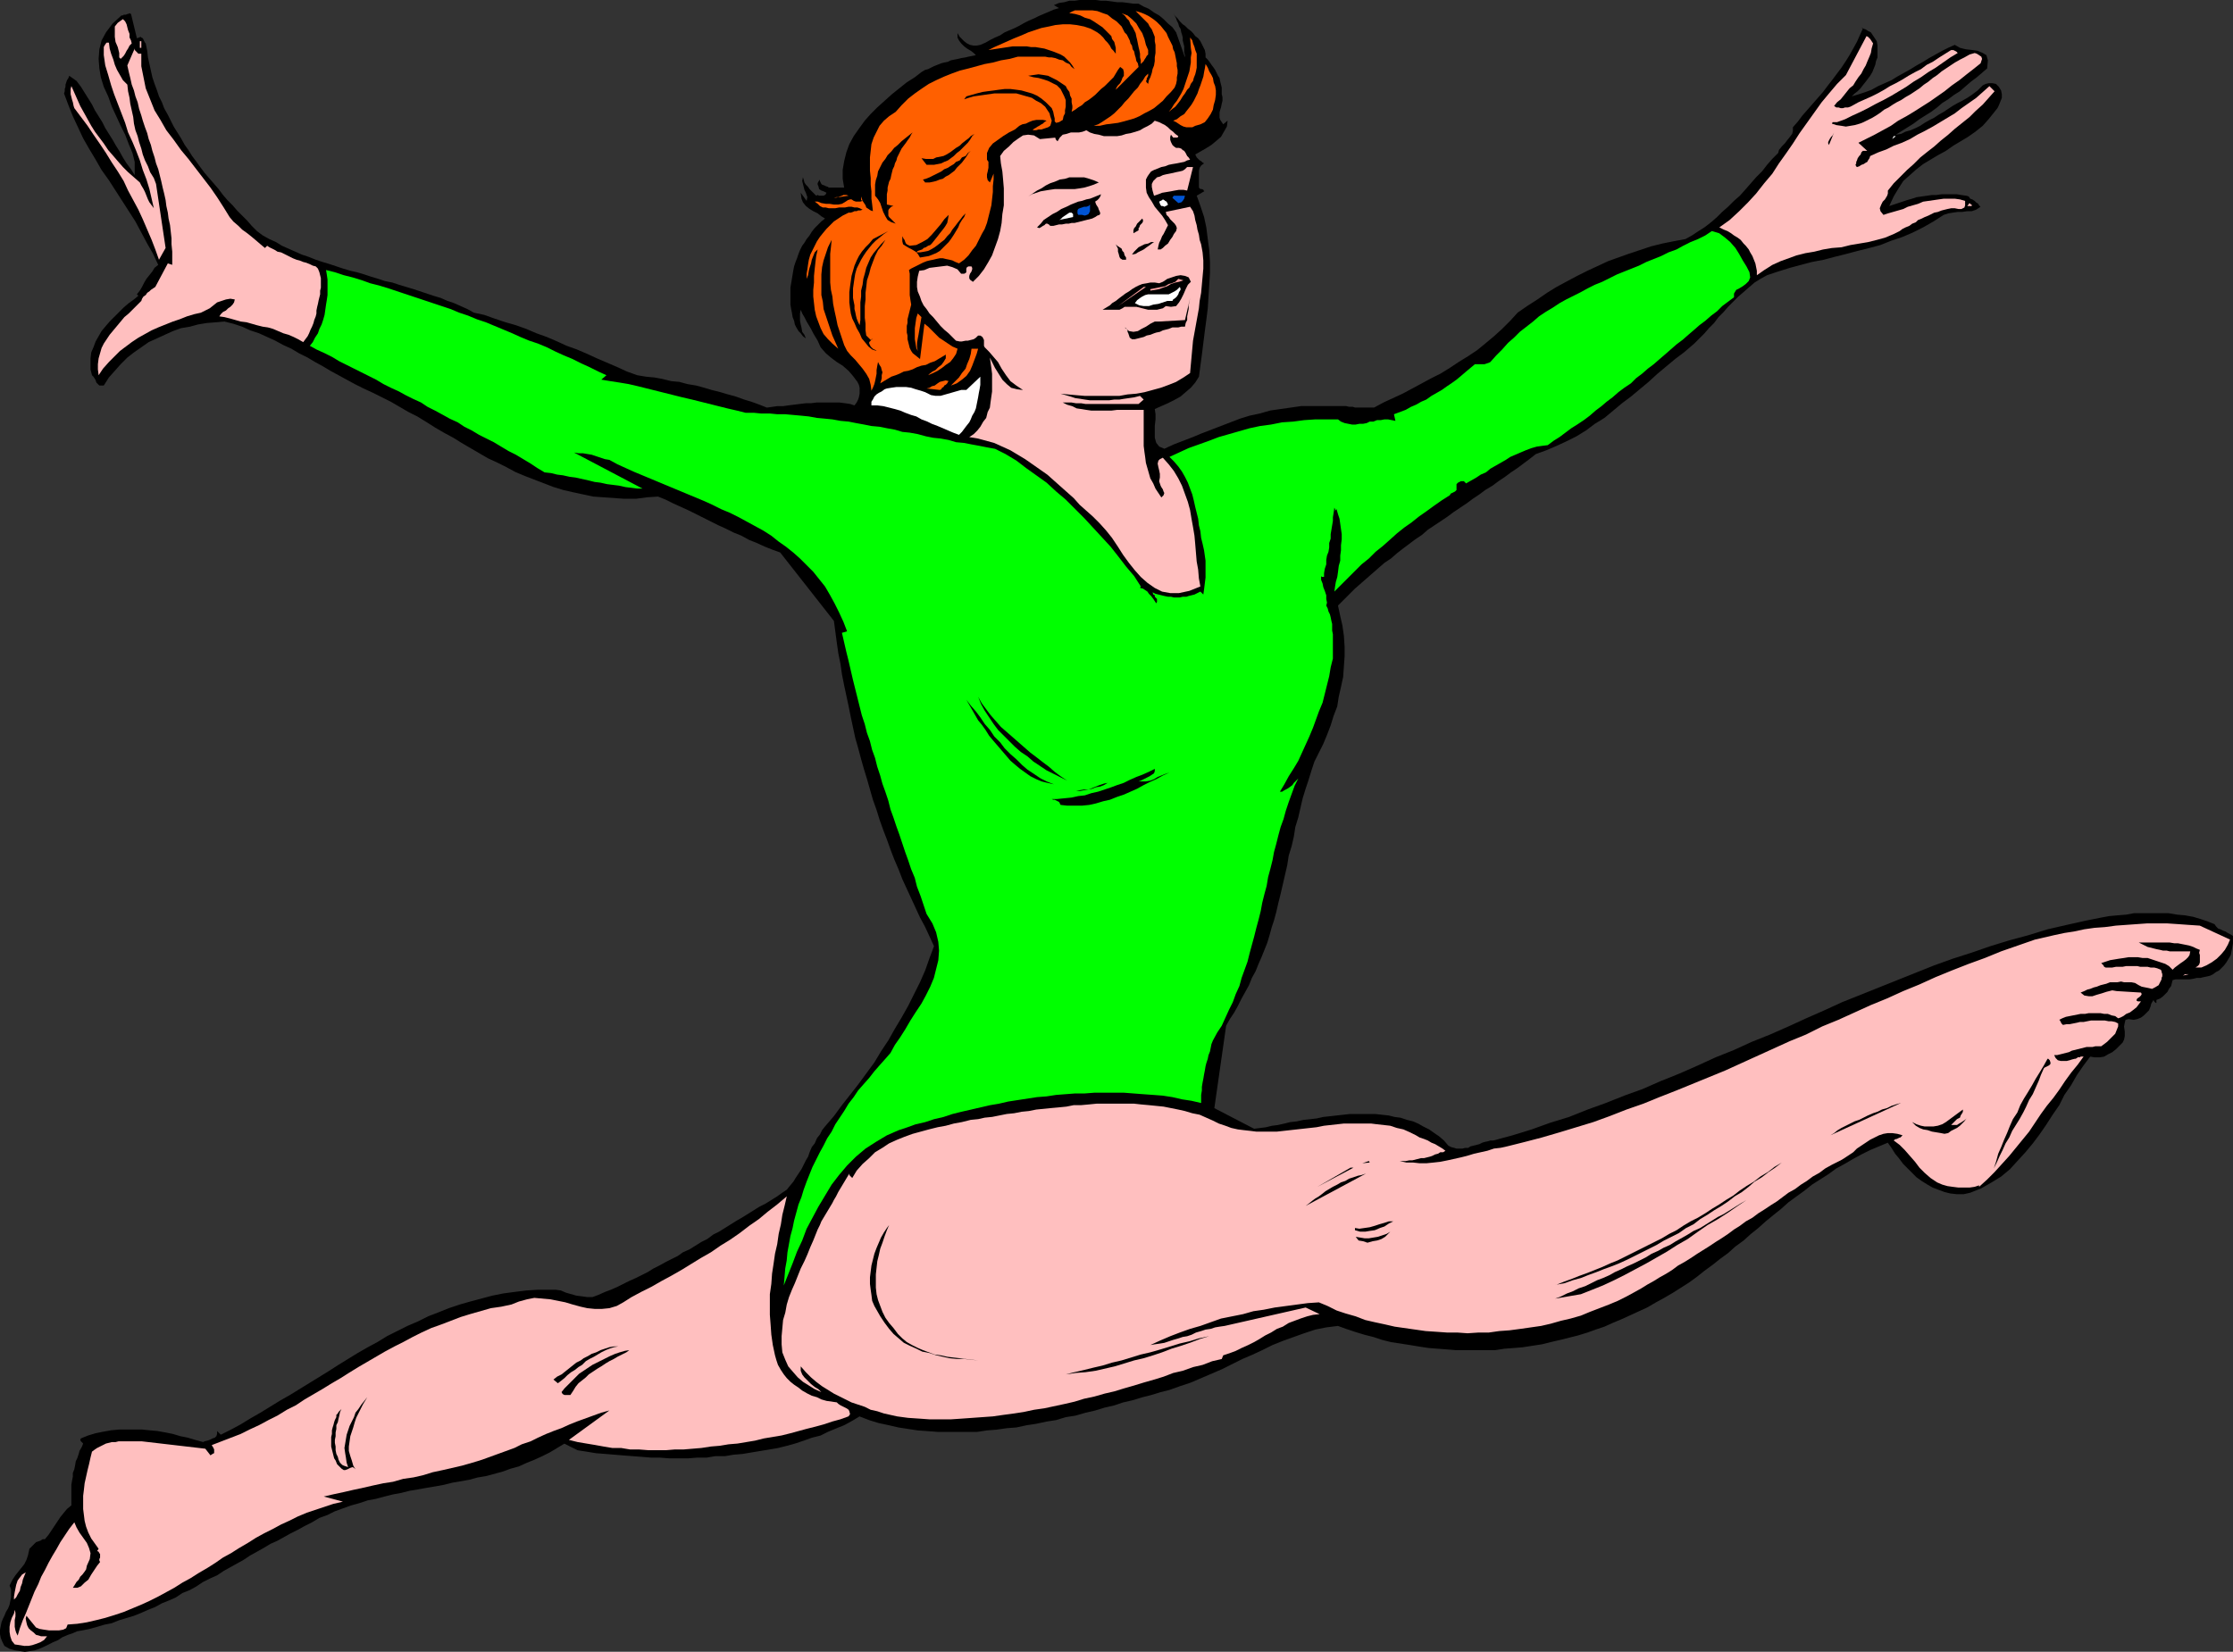 <?xml version="1.0" encoding="UTF-8" standalone="no"?>
<svg
   version="1.0"
   width="129.724mm"
   height="95.983mm"
   id="svg65"
   sodipodi:docname="Gymnastics 18.wmf"
   xmlns:inkscape="http://www.inkscape.org/namespaces/inkscape"
   xmlns:sodipodi="http://sodipodi.sourceforge.net/DTD/sodipodi-0.dtd"
   xmlns="http://www.w3.org/2000/svg"
   xmlns:svg="http://www.w3.org/2000/svg">
  <rect width="100%" height="100%" fill="#333333" stroke="none"/>
  <sodipodi:namedview
     id="namedview65"
     pagecolor="#ffffff"
     bordercolor="#000000"
     borderopacity="0.25"
     inkscape:showpageshadow="2"
     inkscape:pageopacity="0.0"
     inkscape:pagecheckerboard="0"
     inkscape:deskcolor="#d1d1d1"
     inkscape:document-units="mm" />
  <defs
     id="defs1">
    <pattern
       id="WMFhbasepattern"
       patternUnits="userSpaceOnUse"
       width="6"
       height="6"
       x="0"
       y="0" />
  </defs>
  <path
     style="fill:#000000;fill-opacity:1;fill-rule:evenodd;stroke:none"
     d="m 258.237,7.11 1.939,5.494 v -0.485 l -0.162,-0.646 v -0.646 -0.646 l -0.162,-0.646 -0.162,-0.646 V 8.241 l -0.162,-0.646 -0.162,-0.485 -0.162,-0.808 -0.323,-0.485 -0.162,-0.646 -0.323,-0.646 -0.162,-0.485 -0.323,-0.646 -0.323,-0.485 0.485,0.646 0.485,0.485 0.485,0.646 0.646,0.646 0.485,0.323 0.646,0.646 0.646,0.485 0.485,0.485 0.485,0.646 0.646,0.485 0.485,0.646 0.323,0.646 0.323,0.646 0.323,0.646 0.162,0.808 v 0.808 l 0.485,0.485 0.485,0.646 0.323,0.485 0.485,0.646 0.323,0.485 0.323,0.646 0.323,0.646 0.323,0.485 0.162,0.808 0.162,0.646 0.162,0.646 v 0.646 0.808 l 0.162,0.646 v 0.808 l -0.162,0.646 -0.162,0.808 -0.162,0.485 -0.162,0.646 v 0.646 0.485 l 0.162,0.485 0.323,0.485 0.323,0.485 0.97,-0.808 -0.162,1.293 -0.646,1.131 -0.646,1.131 -1.131,0.97 -0.97,0.808 -1.293,0.808 -1.131,0.646 -1.131,0.646 0.162,0.323 0.162,0.323 0.323,0.323 0.162,0.162 0.162,0.162 0.323,0.162 0.323,0.323 0.323,0.162 -0.646,0.485 -0.323,0.485 -0.162,0.646 v 0.646 0.808 0.646 0.808 0.808 l 0.323,0.323 h 0.323 l 0.323,0.162 0.162,0.323 0.323,-0.162 -1.939,1.131 0.808,2.262 0.808,2.424 0.485,2.262 0.323,2.585 0.323,2.424 0.162,2.585 v 2.424 l -0.162,2.585 -0.162,2.585 -0.162,2.585 -0.323,2.585 -0.323,2.424 -0.323,2.585 -0.323,2.585 -0.323,2.424 -0.323,2.424 -0.808,1.293 -0.97,1.131 -1.131,0.97 -1.131,0.97 -1.454,0.808 -1.293,0.646 -1.454,0.646 -1.454,0.646 0.162,1.131 v 1.131 l -0.162,1.454 v 1.293 1.293 l 0.323,1.131 0.646,0.808 1.131,0.485 2.101,-0.97 2.101,-0.808 2.101,-0.808 1.939,-0.808 2.101,-0.808 2.101,-0.808 2.101,-0.808 2.101,-0.808 2.101,-0.646 2.262,-0.485 2.262,-0.646 2.262,-0.323 2.262,-0.323 2.262,-0.323 h 2.424 2.586 0.646 0.808 0.808 0.646 0.646 0.808 0.485 l 0.646,0.162 h 0.808 l 0.485,0.162 h 0.646 0.646 0.646 0.808 0.646 0.808 l 2.101,-1.131 2.101,-0.97 2.101,-0.97 2.101,-1.131 2.101,-1.131 2.101,-1.131 1.939,-0.97 2.101,-1.293 1.939,-1.293 2.101,-1.293 1.939,-1.293 1.778,-1.454 1.939,-1.616 1.778,-1.616 1.778,-1.778 1.616,-1.778 2.101,-1.454 2.262,-1.454 2.101,-1.454 2.101,-1.293 2.101,-1.131 2.424,-1.293 2.262,-1.131 2.101,-0.97 2.424,-1.131 2.262,-0.808 2.262,-0.808 2.424,-0.808 2.424,-0.808 2.586,-0.646 2.424,-0.485 2.586,-0.485 1.454,-0.808 1.454,-0.97 1.293,-0.808 1.454,-1.131 1.293,-1.131 1.131,-1.131 1.293,-1.131 1.293,-1.293 1.293,-1.131 1.293,-1.454 1.131,-1.293 1.131,-1.293 1.293,-1.293 1.131,-1.454 1.131,-1.293 1.293,-1.293 0.162,-0.646 0.646,-0.808 0.646,-0.646 0.485,-0.646 0.646,-0.808 0.485,-0.646 0.162,-0.646 V 27.955 l 1.131,-1.293 0.97,-1.293 1.131,-1.293 1.131,-1.293 1.131,-1.293 1.131,-1.293 0.97,-1.293 1.131,-1.454 0.97,-1.293 0.97,-1.293 0.97,-1.454 0.808,-1.293 0.808,-1.454 0.808,-1.454 0.646,-1.454 0.646,-1.454 -0.323,-0.323 0.485,0.323 0.485,0.162 0.485,0.323 0.646,0.323 0.323,0.485 0.323,0.485 0.323,0.485 0.323,0.485 0.162,0.97 v 0.808 0.97 0.808 l -0.323,0.808 -0.162,0.808 -0.323,0.808 -0.323,0.808 -0.485,0.808 -0.485,0.646 -0.485,0.646 -0.646,0.808 -0.485,0.646 -0.646,0.646 -0.646,0.485 -0.646,0.646 1.616,-0.485 1.454,-0.485 1.293,-0.485 1.454,-0.808 1.454,-0.646 1.454,-0.646 1.293,-0.808 1.454,-0.808 1.454,-0.808 1.293,-0.808 1.454,-0.808 1.293,-0.808 1.454,-0.808 1.454,-0.808 1.293,-0.646 1.454,-0.646 1.131,0.646 1.293,0.323 1.454,0.162 1.131,0.162 1.131,0.485 0.808,0.485 0.323,1.131 -0.162,1.778 -1.131,0.97 -1.131,0.97 -1.293,0.97 -1.131,0.97 -1.293,1.131 -1.293,0.808 -1.293,0.97 -1.293,0.808 -1.131,0.97 -1.293,0.97 -1.293,0.808 -1.293,0.808 -1.293,0.97 -1.293,0.808 -1.293,0.808 -1.293,0.808 1.131,-0.162 0.97,-0.485 1.131,-0.323 1.131,-0.485 0.97,-0.485 0.97,-0.646 1.131,-0.646 0.97,-0.485 0.97,-0.646 1.131,-0.646 0.97,-0.646 0.97,-0.646 1.131,-0.646 0.97,-0.485 1.131,-0.646 0.97,-0.646 0.646,-0.485 0.646,-0.485 0.646,-0.646 0.485,-0.485 0.646,-0.323 0.646,-0.162 h 0.808 l 0.808,0.162 0.646,0.646 0.485,0.808 0.162,0.808 v 0.808 l -0.323,0.808 -0.323,0.808 -0.323,0.646 -0.646,0.808 -1.293,1.616 -1.293,1.454 -1.616,1.293 -1.616,1.131 -1.616,0.97 -1.616,0.97 -1.616,1.131 -1.778,0.97 -1.616,0.97 -1.616,0.97 -1.454,1.131 -1.454,1.293 -1.454,1.293 -1.131,1.778 -0.97,1.616 -0.97,2.101 0.97,-0.323 0.97,-0.323 0.97,-0.323 0.97,-0.323 1.131,-0.323 0.97,-0.323 1.131,-0.162 1.131,-0.162 1.131,-0.162 h 0.97 l 1.131,-0.162 h 1.131 1.131 1.131 l 0.97,0.162 1.131,0.162 0.485,0.162 0.323,0.485 0.485,0.162 0.485,0.323 0.323,0.323 0.485,0.323 0.162,0.323 0.323,0.323 -0.97,0.646 -0.97,0.323 h -0.97 l -1.131,0.162 h -0.97 l -1.131,0.162 -0.97,0.162 -0.97,0.323 -2.262,1.454 -2.262,1.293 -2.262,1.131 -2.262,0.97 -2.424,0.808 -2.424,0.97 -2.424,0.646 -2.586,0.646 -2.424,0.646 -2.586,0.646 -2.424,0.646 -2.586,0.485 -2.424,0.646 -2.424,0.646 -2.586,0.808 -2.424,0.808 -1.454,0.808 -1.293,0.808 -1.131,0.97 -1.293,1.131 -1.131,0.97 -1.131,1.131 -1.131,1.131 -0.97,1.131 -1.131,1.131 -0.97,1.293 -1.131,1.131 -0.97,1.131 -1.131,1.131 -1.131,1.131 -1.131,0.97 -1.131,0.97 -1.939,1.454 -1.939,1.616 -1.939,1.616 -1.939,1.778 -1.939,1.616 -1.939,1.616 -1.939,1.454 -1.939,1.616 -1.939,1.616 -2.101,1.293 -1.939,1.454 -2.101,1.293 -2.262,1.131 -2.101,0.97 -2.262,0.97 -2.262,0.808 -1.454,1.131 -1.293,0.97 -1.293,0.97 -1.454,0.97 -1.293,0.97 -1.454,0.97 -1.293,0.97 -1.616,0.97 -1.293,0.97 -1.454,0.97 -1.293,0.97 -1.454,0.97 -1.454,0.97 -1.293,0.97 -1.454,0.97 -1.454,0.97 -1.454,0.97 -1.293,1.131 -1.454,0.97 -1.293,0.97 -1.293,0.97 -1.454,1.131 -1.293,1.131 -1.454,0.97 -1.293,1.131 -1.293,1.131 -1.293,1.131 -1.293,1.131 -1.293,1.131 -1.293,1.293 -1.293,1.293 -1.131,1.131 0.485,2.262 0.485,2.101 0.323,2.262 0.162,2.424 v 2.101 l -0.162,2.262 -0.162,2.262 -0.485,2.262 -0.485,2.101 -0.323,2.101 -0.808,2.101 -0.646,2.101 -0.808,2.101 -0.808,1.939 -0.97,1.939 -0.97,1.939 -0.646,1.939 -0.646,2.101 -0.646,1.939 -0.646,2.101 -0.485,2.101 -0.485,2.101 -0.646,2.101 -0.323,2.101 -0.485,2.101 -0.646,2.101 -0.323,2.101 -0.485,2.101 -0.485,2.101 -0.485,2.101 -0.485,1.939 -0.485,2.101 -0.485,1.778 -0.485,1.454 -0.485,1.778 -0.485,1.616 -0.646,1.616 -0.646,1.616 -0.646,1.454 -0.646,1.616 -0.808,1.454 -0.646,1.616 -0.808,1.454 -0.808,1.454 -0.808,1.616 -0.808,1.454 -0.97,1.454 -0.808,1.454 -2.586,18.098 8.726,4.525 1.293,-0.162 1.293,-0.162 1.293,-0.323 1.293,-0.162 1.454,-0.323 1.293,-0.323 1.454,-0.162 1.454,-0.323 1.454,-0.162 1.454,-0.162 1.454,-0.323 1.454,-0.162 1.454,-0.162 1.454,-0.162 1.454,-0.162 h 1.454 1.454 1.454 1.293 l 1.454,0.162 1.454,0.162 1.293,0.323 1.293,0.162 1.454,0.485 1.293,0.323 1.131,0.485 1.131,0.646 1.293,0.646 1.131,0.808 0.97,0.646 1.131,0.97 0.97,1.131 0.646,0.323 0.646,0.162 0.485,0.162 h 0.646 0.646 l 0.646,-0.162 h 0.646 l 0.485,-0.323 0.646,-0.162 0.646,-0.162 0.646,-0.162 0.646,-0.323 0.485,-0.162 0.808,-0.162 0.485,-0.162 h 0.646 l 4.202,-1.131 4.202,-1.293 4.04,-1.454 4.202,-1.293 4.04,-1.616 4.04,-1.454 4.04,-1.616 4.04,-1.454 4.04,-1.778 4.04,-1.616 4.04,-1.778 3.878,-1.778 4.04,-1.616 3.878,-1.778 4.04,-1.616 4.04,-1.778 3.878,-1.778 4.04,-1.778 3.878,-1.778 4.04,-1.616 4.04,-1.616 4.04,-1.616 4.04,-1.616 4.04,-1.616 4.04,-1.454 4.04,-1.293 4.202,-1.454 4.202,-1.293 4.202,-1.131 4.202,-1.293 4.202,-0.97 4.363,-0.97 1.616,-0.323 1.616,-0.323 1.778,-0.323 1.778,-0.162 1.939,-0.162 1.778,-0.323 h 1.939 1.778 1.939 1.778 l 1.939,0.323 1.778,0.162 1.778,0.323 1.616,0.485 1.454,0.485 1.616,0.646 0.323,0.485 0.485,0.485 0.485,0.162 0.646,0.323 0.485,0.162 0.485,0.323 0.646,0.323 0.485,0.323 v 0.808 0.808 l -0.162,0.97 -0.162,0.808 -0.162,0.808 -0.485,0.808 -0.485,0.808 -0.485,0.646 -0.646,0.646 -0.485,0.485 -0.646,0.323 -0.646,0.485 -0.646,0.323 -0.646,0.162 -0.808,0.162 -0.646,0.162 h -0.808 l -0.646,0.162 -0.97,0.162 h -0.646 -0.808 -0.808 -0.808 l -0.646,0.162 -0.162,0.646 -0.162,0.646 -0.485,0.646 -0.323,0.646 -0.485,0.485 -0.485,0.485 -0.646,0.485 -0.808,0.323 v 0.646 h -0.162 l -0.162,-0.162 -0.162,-0.162 -0.162,-0.323 -0.485,0.808 -0.162,0.646 -0.323,0.808 -0.646,0.646 -0.485,0.485 -0.646,0.485 -0.808,0.323 -0.808,0.162 -1.131,-0.162 -0.646,0.162 -0.162,0.646 -0.162,0.808 0.162,1.131 v 0.97 l -0.162,0.808 -0.323,0.646 -0.808,0.808 -0.646,0.646 -0.808,0.646 -0.97,0.485 -0.808,0.485 -0.97,0.162 h -1.131 l -0.97,-0.162 -1.454,1.939 -1.454,2.101 -1.293,2.262 -1.454,2.101 -1.131,2.262 -1.454,2.101 -1.454,2.262 -1.454,2.101 -1.454,1.939 -1.616,1.939 -1.778,1.939 -1.616,1.778 -1.939,1.616 -2.101,1.293 -2.262,1.293 -2.424,0.97 -1.454,0.323 h -1.454 l -1.454,-0.162 -1.293,-0.323 -1.293,-0.485 -1.293,-0.485 -1.131,-0.646 -1.293,-0.808 -1.131,-0.808 -0.97,-0.97 -0.97,-0.97 -0.97,-0.97 -0.97,-1.293 -0.808,-0.97 -0.808,-1.293 -0.808,-1.131 -1.939,0.808 -1.939,0.808 -1.939,0.97 -1.778,0.97 -1.939,1.131 -1.778,0.97 -1.778,1.293 -1.778,1.131 -1.778,1.131 -1.616,1.293 -1.778,1.293 -1.778,1.293 -1.616,1.454 -1.616,1.293 -1.778,1.454 -1.616,1.454 -1.616,1.293 -1.616,1.454 -1.778,1.293 -1.616,1.454 -1.778,1.293 -1.616,1.293 -1.778,1.293 -1.616,1.293 -1.778,1.293 -1.778,1.131 -1.778,1.131 -1.939,1.131 -1.778,0.97 -1.939,1.131 -1.778,0.808 -2.101,0.97 -1.778,0.808 -1.939,0.808 -1.778,0.808 -1.939,0.646 -1.778,0.646 -2.101,0.646 -1.939,0.485 -1.939,0.485 -2.101,0.485 -1.939,0.485 -2.101,0.323 -2.101,0.323 -1.939,0.162 -2.101,0.162 -2.101,0.323 h -2.101 -2.101 -2.101 -2.101 l -1.939,-0.162 -2.101,-0.162 -2.101,-0.162 -2.101,-0.323 -1.939,-0.323 -2.101,-0.323 -2.101,-0.323 -1.939,-0.485 -1.939,-0.646 -1.939,-0.485 -2.101,-0.646 -1.939,-0.646 -1.778,-0.646 -2.586,0.323 -2.424,0.485 -2.424,0.808 -2.262,0.808 -2.262,0.808 -2.424,0.97 -2.262,1.131 -2.101,0.97 -2.262,0.97 -2.262,1.131 -2.262,1.131 -2.262,0.97 -2.262,0.97 -2.262,0.97 -2.424,0.808 -2.262,0.808 -1.939,0.485 -2.101,0.646 -1.939,0.485 -2.101,0.646 -2.101,0.485 -1.939,0.646 -2.101,0.485 -2.101,0.646 -2.101,0.485 -2.262,0.646 -2.101,0.323 -2.101,0.646 -2.101,0.323 -2.262,0.485 -2.101,0.323 -2.262,0.485 -2.101,0.162 -2.262,0.323 -2.101,0.162 -2.101,0.323 h -2.262 -2.101 -2.262 -2.101 l -2.101,-0.162 -2.262,-0.162 -2.101,-0.323 -2.101,-0.323 -2.101,-0.485 -2.262,-0.485 -2.101,-0.646 -2.101,-0.808 -1.616,0.97 -1.778,0.97 -1.616,0.646 -1.939,0.808 -1.616,0.808 -1.939,0.485 -1.778,0.646 -1.939,0.646 -1.778,0.485 -1.939,0.485 -1.939,0.323 -1.939,0.323 -1.939,0.323 -1.939,0.323 -1.939,0.162 -1.939,0.323 h -2.101 l -1.939,0.323 h -2.101 l -1.939,0.162 h -2.101 -1.939 l -2.101,-0.162 h -1.939 l -1.939,-0.162 -2.101,-0.162 -2.101,-0.162 -1.939,-0.162 -1.939,-0.162 -2.101,-0.162 -1.939,-0.323 -2.101,-0.323 -2.909,-1.454 -1.616,0.97 -1.616,0.97 -1.616,0.808 -1.778,0.808 -1.616,0.646 -1.778,0.808 -1.778,0.485 -1.778,0.646 -1.778,0.485 -1.778,0.485 -1.939,0.323 -1.778,0.485 -1.778,0.323 -1.939,0.323 -1.939,0.485 -1.778,0.323 -1.939,0.323 -1.778,0.323 -1.939,0.323 -1.939,0.485 -1.778,0.323 -1.939,0.485 -1.778,0.485 -1.778,0.323 -1.939,0.646 -1.778,0.485 -1.778,0.646 -1.778,0.646 -1.616,0.808 -1.778,0.646 -1.616,0.97 -1.616,0.808 -1.454,0.808 -1.616,0.808 -1.454,0.808 -1.454,0.808 -1.454,0.646 -1.616,0.97 -1.454,0.808 -1.454,0.808 -1.454,0.97 -1.454,0.808 -1.454,0.808 -1.454,0.808 -1.454,0.97 -1.454,0.646 -1.616,0.808 -1.454,0.97 -1.454,0.808 -1.616,0.646 -1.454,0.97 -1.454,0.646 -1.616,0.646 -1.454,0.808 -1.616,0.646 -1.454,0.646 -1.616,0.646 -1.616,0.485 -1.616,0.485 -1.616,0.646 -1.616,0.323 -1.616,0.485 -1.778,0.485 -1.616,0.323 -0.97,0.162 -1.131,0.485 -0.97,0.323 -1.131,0.485 -0.97,0.646 -1.131,0.485 -0.97,0.485 -0.97,0.485 -1.131,0.485 -0.97,0.323 -1.131,0.162 -0.97,0.162 L 4.363,362.611 3.232,362.449 2.101,362.126 0.97,361.48 0.485,360.51 0.162,359.702 0,358.894 v -0.97 l 0.162,-0.808 0.162,-0.808 0.323,-0.808 0.323,-0.646 0.323,-0.808 0.485,-0.808 0.323,-0.808 0.162,-0.808 0.162,-0.808 v -0.97 -0.808 l -0.323,-0.808 0.646,-1.293 0.646,-0.97 0.646,-0.808 0.646,-0.808 0.646,-0.808 0.485,-0.97 0.323,-0.97 0.323,-1.454 0.323,-0.323 0.323,-0.323 0.485,-0.485 0.323,-0.323 0.485,-0.162 0.485,-0.162 0.485,-0.323 h 0.485 l 0.808,-0.97 0.646,-0.97 0.646,-0.97 0.646,-0.97 0.646,-0.97 0.646,-0.808 0.808,-0.97 0.97,-0.808 v -0.97 -0.808 -0.97 -0.97 -0.808 l 0.162,-0.97 0.162,-0.808 v -0.808 l 0.323,-0.808 0.162,-0.808 0.162,-0.97 0.323,-0.646 0.323,-0.97 0.162,-0.646 0.485,-0.808 0.323,-0.808 -0.162,-0.162 -0.323,-0.323 -0.162,-0.323 0.162,-0.323 1.616,-0.646 1.616,-0.485 1.616,-0.323 1.778,-0.323 1.778,-0.162 h 1.616 1.616 1.778 l 1.616,0.162 1.778,0.162 1.778,0.323 1.616,0.323 1.616,0.485 1.616,0.323 1.616,0.485 1.778,0.485 0.323,-0.162 0.646,-0.162 0.485,-0.162 0.646,-0.323 0.485,-0.162 0.323,-0.323 0.162,-0.485 v -0.646 l 0.808,0.808 2.262,-1.131 2.101,-1.131 2.101,-1.293 2.262,-1.293 2.101,-1.293 2.101,-1.293 2.262,-1.293 2.101,-1.293 2.101,-1.293 2.101,-1.293 2.101,-1.293 2.262,-1.454 2.101,-1.293 2.101,-1.293 2.262,-1.293 2.101,-1.131 2.101,-1.293 2.262,-1.131 2.262,-1.131 2.262,-0.97 2.262,-1.131 2.101,-0.808 2.424,-0.97 2.424,-0.808 2.262,-0.646 2.424,-0.646 2.424,-0.646 2.424,-0.485 2.424,-0.323 2.586,-0.323 2.586,-0.162 h 2.586 1.293 l 1.131,0.162 1.131,0.485 1.131,0.323 1.131,0.323 1.293,0.162 1.131,0.162 h 1.131 l 1.293,-0.485 1.454,-0.646 1.293,-0.485 1.454,-0.646 1.293,-0.646 1.293,-0.646 1.454,-0.646 1.293,-0.646 1.293,-0.646 1.293,-0.808 1.293,-0.646 1.454,-0.808 1.293,-0.646 1.293,-0.646 1.131,-0.808 1.454,-0.646 1.293,-0.808 1.293,-0.808 1.293,-0.646 1.293,-0.97 1.293,-0.646 1.293,-0.808 1.293,-0.808 1.293,-0.808 1.131,-0.646 1.293,-0.808 1.293,-0.808 1.293,-0.808 1.293,-0.646 1.293,-0.808 1.293,-0.808 1.131,-0.808 0.97,-0.646 0.646,-0.808 0.808,-0.97 0.485,-0.808 0.646,-0.97 0.646,-0.97 0.485,-0.97 0.485,-0.97 0.485,-0.808 0.323,-0.97 0.485,-1.131 0.646,-0.808 0.485,-1.131 0.646,-0.808 0.485,-0.97 0.646,-0.808 1.939,-2.262 1.778,-2.424 1.778,-2.262 1.778,-2.262 1.778,-2.424 1.778,-2.424 1.454,-2.424 1.616,-2.424 1.454,-2.585 1.454,-2.424 1.454,-2.585 1.293,-2.585 1.293,-2.585 1.131,-2.585 0.97,-2.747 0.97,-2.585 -0.97,-2.101 -0.97,-2.101 -1.131,-2.101 -0.97,-2.101 -0.97,-2.101 -0.97,-2.101 -0.97,-2.101 -0.808,-2.101 -0.97,-2.262 -0.808,-2.101 -0.808,-2.262 -0.808,-2.101 -0.808,-2.262 -0.646,-2.101 -0.808,-2.262 -0.646,-2.262 -0.646,-2.262 -0.646,-2.101 -0.646,-2.262 -0.646,-2.424 -0.646,-2.262 -0.485,-2.262 -0.485,-2.262 -0.485,-2.424 -0.485,-2.262 -0.485,-2.262 -0.485,-2.424 -0.323,-2.262 -0.485,-2.424 -0.323,-2.262 -0.323,-2.424 -0.323,-2.424 -11.797,-15.028 -1.778,-0.646 -1.616,-0.646 -1.778,-0.808 -1.616,-0.646 -1.778,-0.97 -1.616,-0.646 -1.616,-0.808 -1.778,-0.808 -1.616,-0.808 -1.616,-0.808 -1.616,-0.808 -1.616,-0.808 -1.778,-0.808 -1.778,-0.808 -1.616,-0.808 -1.616,-0.646 -2.424,0.162 -2.424,0.323 h -2.586 l -2.262,-0.162 -2.262,-0.162 -2.262,-0.162 -2.262,-0.485 -2.262,-0.485 -2.101,-0.485 -2.101,-0.646 -2.101,-0.808 -2.101,-0.808 -2.101,-0.808 -1.939,-0.808 -2.101,-1.131 -1.939,-0.97 -2.101,-0.97 -1.939,-1.131 -1.939,-1.131 -1.939,-1.131 L 99.545,96.147 97.445,95.016 95.505,93.884 93.728,92.753 91.627,91.461 89.688,90.491 87.749,89.36 85.81,88.229 83.87,87.259 81.931,86.29 79.83,85.32 77.891,84.351 76.114,83.381 74.336,82.412 72.558,81.442 70.942,80.472 69.165,79.503 67.549,78.533 65.61,77.564 63.994,76.594 62.216,75.786 60.438,74.817 58.661,74.009 56.883,73.201 54.944,72.554 53.166,71.746 l -1.939,-0.646 -1.939,-0.485 -1.778,0.162 -2.101,0.162 -1.939,0.323 -1.778,0.485 -1.939,0.323 -1.778,0.646 -1.778,0.808 -1.778,0.808 -1.778,0.808 -1.616,1.131 -1.616,1.131 -1.454,1.131 -1.454,1.454 -1.293,1.454 -1.293,1.454 -1.131,1.778 h -0.485 -0.485 l -0.323,-0.323 -0.323,-0.323 -0.162,-0.485 -0.162,-0.323 -0.323,-0.485 -0.323,-0.323 -0.323,-1.293 v -1.131 -1.293 l 0.162,-1.293 0.485,-1.131 0.485,-1.293 0.646,-1.131 0.646,-1.131 0.808,-0.97 0.97,-1.131 1.131,-1.131 0.97,-0.97 0.97,-0.97 1.131,-0.97 1.131,-0.808 0.97,-0.808 -0.323,-0.323 0.646,-0.808 0.485,-0.808 0.485,-0.97 0.485,-0.808 0.646,-0.808 0.646,-0.808 0.485,-0.808 0.808,-0.646 -1.131,-2.424 -1.293,-2.262 -1.293,-2.424 -1.293,-2.424 -1.454,-2.262 -1.454,-2.262 -1.454,-2.262 -1.454,-2.262 -1.616,-2.262 -1.293,-2.262 -1.454,-2.424 -1.293,-2.262 -1.131,-2.424 -1.131,-2.424 -0.97,-2.424 -0.97,-2.585 0.162,-0.485 v -0.485 l 0.162,-0.485 V 18.583 l 0.162,-0.485 0.162,-0.485 0.323,-0.485 0.162,-0.485 1.616,1.131 0.97,1.293 0.808,1.293 0.808,1.293 0.808,1.293 0.646,1.293 0.808,1.293 0.808,1.293 0.646,1.293 0.808,1.293 0.808,1.293 0.646,1.131 0.808,1.293 0.808,1.454 0.808,1.293 0.97,1.293 0.808,1.293 v -2.909 l -0.485,-1.939 -0.808,-1.939 -0.808,-2.101 -0.97,-1.939 -0.97,-2.101 -0.97,-2.101 -0.808,-2.262 -0.97,-2.101 -0.646,-2.101 -0.323,-1.939 -0.162,-2.101 0.162,-2.101 0.485,-1.939 0.97,-1.778 1.454,-1.939 1.939,-1.778 h 0.323 l 0.162,-0.162 h 0.323 0.162 l 0.323,-0.162 h 0.162 l 0.323,-0.162 0.323,0.162 1.293,5.333 0.485,-0.162 0.323,-0.162 0.162,0.162 0.323,0.162 0.162,0.323 0.162,0.323 0.162,0.323 0.162,0.162 0.323,1.616 0.162,1.454 0.323,1.454 0.323,1.454 0.323,1.454 0.485,1.454 0.485,1.293 0.485,1.454 0.646,1.293 0.485,1.293 0.808,1.454 0.646,1.293 0.646,1.293 0.808,1.293 0.808,1.293 0.808,1.454 0.808,1.131 0.808,1.293 0.97,1.293 0.808,1.131 0.97,1.293 0.97,1.131 1.131,1.293 0.97,1.131 0.97,1.293 0.97,1.131 1.131,1.131 0.97,1.131 1.131,1.131 1.131,1.131 0.97,1.131 1.131,1.131 1.293,0.97 1.454,0.808 1.454,0.646 1.293,0.808 1.454,0.646 1.454,0.646 1.454,0.646 1.454,0.485 1.616,0.646 1.454,0.485 1.616,0.485 1.454,0.485 1.454,0.485 1.616,0.485 1.454,0.323 1.616,0.485 1.454,0.485 1.616,0.485 1.454,0.485 1.616,0.323 1.454,0.485 1.616,0.485 1.616,0.485 1.454,0.485 1.454,0.485 1.454,0.485 1.616,0.485 1.454,0.646 1.454,0.485 1.454,0.646 1.454,0.646 1.454,0.808 2.262,0.485 2.262,0.808 2.424,0.808 2.262,0.646 2.262,0.808 2.262,0.97 2.262,0.808 2.262,0.97 2.101,0.97 2.262,0.808 2.262,0.97 2.101,0.97 2.262,0.97 2.262,0.97 2.101,0.97 2.262,0.808 1.939,0.323 1.778,0.162 1.778,0.323 1.939,0.485 1.778,0.162 1.778,0.485 1.939,0.323 1.778,0.485 1.616,0.485 1.939,0.485 1.616,0.485 1.778,0.485 1.778,0.646 1.616,0.485 1.778,0.646 1.616,0.646 1.131,-0.162 1.131,-0.162 h 1.293 l 1.131,-0.162 1.293,-0.162 1.293,-0.162 1.293,-0.162 h 1.131 l 1.293,-0.162 h 1.293 1.131 1.293 1.131 l 1.293,0.162 1.131,0.162 0.97,0.323 0.485,-0.646 0.323,-0.646 0.162,-0.485 0.162,-0.808 V 85.805 85.159 l -0.162,-0.646 -0.323,-0.646 -0.97,-1.293 -0.97,-1.131 -1.293,-1.131 -1.293,-0.808 -1.293,-0.97 -1.131,-0.97 -1.131,-1.293 -0.646,-1.454 -0.485,-0.808 -0.485,-0.808 -0.485,-0.97 -0.485,-0.808 -0.485,-0.808 -0.485,-0.97 -0.485,-0.808 -0.323,-0.808 -0.162,0.808 v 0.808 0.808 l 0.162,0.808 0.162,0.646 0.162,0.97 0.485,0.646 0.323,0.808 -0.646,-0.485 -0.485,-0.646 -0.485,-0.485 -0.485,-0.808 -0.323,-0.646 -0.162,-0.808 -0.323,-0.808 -0.162,-0.97 -0.162,-0.808 -0.162,-0.97 v -0.97 -0.97 -0.808 -0.97 l 0.162,-0.97 0.162,-0.97 0.162,-0.97 0.162,-0.97 0.162,-0.808 0.323,-0.97 0.323,-0.808 0.323,-0.97 0.323,-0.808 0.485,-0.97 0.485,-0.646 0.485,-0.808 0.646,-0.808 0.485,-0.808 0.646,-0.808 0.646,-0.646 0.808,-0.808 0.808,-0.646 -0.808,-0.485 -0.808,-0.646 -0.97,-0.485 -0.808,-0.485 -0.808,-0.646 -0.646,-0.808 -0.323,-0.808 -0.162,-1.293 1.293,1.778 0.162,-0.808 -0.162,-0.485 -0.162,-0.485 -0.323,-0.646 -0.162,-0.646 -0.162,-0.646 -0.162,-0.646 0.162,-0.808 0.162,0.485 0.162,0.646 0.323,0.485 0.485,0.485 0.323,0.485 0.485,0.485 0.485,0.485 0.485,0.485 0.323,-0.162 0.323,0.162 h 0.323 0.323 0.323 l 0.323,-0.162 0.162,-0.162 0.162,-0.323 -0.646,-0.323 -0.485,-0.162 -0.485,-0.323 -0.162,-0.646 -0.162,-0.323 v -0.323 l 0.162,-0.323 0.323,-0.485 v 0.323 l 0.162,0.323 0.162,0.323 0.162,0.162 0.485,0.162 0.323,0.162 0.485,0.162 0.162,0.162 h 3.394 l -0.323,-1.939 v -1.939 l 0.323,-1.939 0.485,-1.939 0.646,-1.778 0.97,-1.778 1.131,-1.616 1.293,-1.778 1.293,-1.454 1.454,-1.454 1.616,-1.454 1.616,-1.454 1.616,-1.293 1.616,-1.293 1.778,-1.131 1.454,-1.131 0.808,-0.485 0.646,-0.162 0.646,-0.323 0.646,-0.323 0.808,-0.323 0.808,-0.323 0.646,-0.162 0.808,-0.162 0.646,-0.323 0.808,-0.162 0.808,-0.162 0.646,-0.162 0.97,-0.162 0.646,-0.162 0.808,-0.162 0.808,-0.162 -0.485,-0.485 -0.646,-0.485 -0.808,-0.485 -0.646,-0.485 -0.646,-0.646 -0.485,-0.646 -0.323,-0.646 V 7.272 l 0.485,0.808 0.485,0.485 0.485,0.485 0.646,0.485 0.646,0.323 0.808,0.162 h 0.646 l 0.808,-0.162 1.131,-0.485 1.131,-0.646 0.97,-0.485 1.131,-0.485 0.97,-0.646 1.131,-0.485 1.131,-0.485 0.97,-0.485 1.131,-0.646 0.97,-0.485 1.131,-0.485 0.97,-0.485 1.131,-0.485 1.131,-0.485 1.131,-0.485 1.131,-0.323 -1.131,-0.646 1.131,-0.485 1.131,-0.162 1.131,-0.323 h 1.131 L 237.067,0 h 1.131 1.131 1.293 l 1.131,0.162 h 1.131 l 1.293,0.162 1.131,0.162 h 1.131 l 1.293,0.162 1.131,0.162 h 1.131 l 1.131,0.646 1.131,0.485 1.131,0.808 1.131,0.646 0.97,0.808 0.97,0.97 0.97,0.808 z"
     id="path1" />
  <path
     style="fill:#ff6000;fill-opacity:1;fill-rule:evenodd;stroke:none"
     d="m 245.147,4.686 0.646,0.646 0.485,0.485 0.323,0.646 0.323,0.646 0.485,0.485 0.323,0.646 0.323,0.646 0.162,0.646 0.323,0.485 0.162,0.808 0.323,0.485 0.162,0.808 0.162,0.485 0.162,0.808 0.323,0.485 0.162,0.808 -5.01,5.009 0.162,-0.485 0.323,-0.485 0.485,-0.485 0.323,-0.646 0.162,-0.485 0.323,-0.485 v -0.808 l -0.162,-0.646 -0.646,-0.485 -0.485,0.646 -0.485,0.808 -0.485,0.808 -0.646,0.646 -0.646,0.646 -0.646,0.646 -0.808,0.646 -0.646,0.646 -0.646,0.646 -0.808,0.646 -0.646,0.485 -0.808,0.485 -0.646,0.646 -0.808,0.485 -0.646,0.485 -0.808,0.485 0.162,-0.808 v -0.485 l -0.162,-0.808 v -0.808 l -0.323,-0.646 -0.162,-0.808 -0.485,-0.646 -0.323,-0.646 -0.97,-0.646 -0.97,-0.646 -0.97,-0.485 -0.97,-0.485 -0.97,-0.162 -1.131,-0.162 -1.131,0.162 -1.131,0.162 1.131,0.323 1.131,0.162 1.131,0.323 0.97,0.323 0.97,0.485 0.97,0.485 0.808,0.808 0.485,0.97 0.323,0.646 0.323,0.808 v 0.646 0.808 l -0.162,0.808 v 0.646 l -0.323,0.646 -0.162,0.808 -0.808,0.485 -0.646,0.162 -0.323,-0.323 v -0.646 l -0.162,-0.646 -0.162,-0.808 -0.323,-0.808 -0.323,-0.323 -0.97,-0.97 -0.97,-0.808 -0.97,-0.646 -1.131,-0.485 -1.131,-0.323 -1.131,-0.323 -1.131,-0.162 -1.293,-0.162 h -1.293 l -1.293,0.162 -1.131,0.162 -1.293,0.162 -1.131,0.162 -1.293,0.323 -1.131,0.323 -1.131,0.323 -0.485,0.646 0.97,-0.323 1.131,-0.323 1.131,-0.162 1.131,-0.162 1.131,-0.162 1.131,-0.162 h 1.293 1.131 1.131 1.293 l 1.131,0.323 1.131,0.323 1.131,0.323 0.97,0.646 0.97,0.485 0.97,0.808 0.323,0.485 0.323,0.485 0.323,0.485 0.162,0.646 0.162,0.485 0.162,0.485 -0.162,0.646 -0.162,0.485 -0.485,0.323 -0.485,0.162 -0.485,0.162 -0.485,0.162 h -0.646 l -0.485,0.162 h -0.485 -0.323 l 0.323,-0.323 0.323,-0.162 0.485,-0.323 0.323,-0.162 0.485,-0.323 0.323,-0.162 0.323,-0.323 0.485,-0.323 -0.808,-0.162 h -0.808 -0.646 l -0.808,0.162 -0.808,0.323 -0.646,0.323 -0.808,0.162 -0.646,0.323 -0.97,0.808 -1.293,0.646 -1.293,0.808 -1.131,0.808 -1.131,0.808 -0.808,0.97 -0.485,1.131 v 1.454 l 0.323,0.485 v 0.646 0.646 l -0.162,0.808 -0.162,0.646 v 0.646 l 0.162,0.646 0.485,0.485 0.808,-1.939 v 1.293 l -0.162,1.454 v 1.293 l -0.162,1.454 -0.162,1.454 -0.323,1.293 -0.323,1.293 -0.323,1.293 -0.485,1.293 -0.646,1.131 -0.646,1.293 -0.646,1.293 -0.808,0.97 -0.808,1.131 -0.97,0.97 -1.131,0.808 -0.808,-0.323 -0.646,-0.323 -0.646,-0.162 -0.808,-0.162 -0.646,-0.162 h -0.646 l -0.808,0.162 -0.646,0.162 -0.808,0.162 -0.646,0.162 -0.808,0.323 -0.646,0.323 -0.646,0.323 -0.646,0.323 -0.646,0.323 -0.485,0.323 0.162,0.808 v 0.97 0.97 0.808 0.97 0.97 l 0.162,1.131 0.162,0.97 -0.162,0.646 -0.162,0.646 -0.162,0.646 -0.162,0.646 -0.162,0.646 v 0.808 l -0.162,0.646 v 0.646 0.808 l 0.162,0.646 v 0.808 l 0.162,0.646 0.162,0.646 0.162,0.646 0.323,0.646 0.323,0.485 1.616,1.293 0.97,-7.756 0.808,0.646 0.808,0.808 0.808,0.808 0.808,0.808 0.97,0.646 0.97,0.646 0.97,0.646 1.131,0.485 -0.323,1.131 -0.646,0.97 -0.646,0.808 -0.97,0.646 -0.808,0.646 -0.97,0.646 -0.97,0.485 -1.131,0.485 0.323,-0.323 0.646,-0.485 0.646,-0.323 0.646,-0.646 0.646,-0.485 0.485,-0.646 0.485,-0.808 v -0.808 l -0.808,0.485 -0.808,0.485 -0.808,0.485 -0.97,0.323 -0.97,0.485 -0.97,0.162 -0.97,0.323 -0.97,0.485 -0.97,0.323 -0.97,0.162 -0.97,0.485 -0.808,0.323 -0.97,0.323 -0.808,0.485 -0.808,0.485 -0.808,0.485 0.162,-0.485 0.162,-0.646 V 82.412 l 0.162,-0.646 -0.162,-0.485 -0.162,-0.646 -0.323,-0.485 -0.323,-0.646 -0.162,0.808 -0.162,0.97 v 0.808 l -0.162,0.808 -0.162,0.808 -0.162,0.646 -0.323,0.808 -0.323,0.646 -0.162,-1.293 -0.323,-1.293 -0.646,-1.131 -0.808,-1.131 -0.808,-0.97 -0.808,-0.97 -0.97,-0.97 -0.808,-0.97 -0.646,-1.293 -0.485,-1.454 -0.485,-1.454 -0.485,-1.454 -0.323,-1.616 -0.323,-1.454 -0.323,-1.616 -0.162,-1.616 -0.323,-1.454 -0.162,-1.616 v -1.616 -1.454 -1.616 -1.616 l 0.162,-1.454 0.162,-1.616 -0.808,1.616 -0.485,1.454 -0.485,1.454 -0.323,1.454 -0.162,1.616 v 1.616 1.454 1.454 l 0.323,1.454 0.162,1.616 0.485,1.454 0.485,1.454 0.485,1.454 0.485,1.454 0.646,1.454 0.646,1.454 -1.293,-1.131 -0.97,-0.97 -0.97,-1.131 -0.646,-1.293 -0.485,-1.293 -0.485,-1.293 -0.323,-1.454 -0.162,-1.454 -0.162,-1.454 v -1.454 l 0.162,-1.616 v -1.454 l 0.162,-1.616 0.162,-1.454 0.162,-1.293 0.323,-1.454 -0.646,0.646 -0.323,0.808 -0.323,0.808 -0.162,0.808 -0.323,0.97 -0.162,0.646 -0.162,0.97 -0.323,0.808 v -1.131 l 0.162,-0.97 0.162,-1.131 0.162,-0.97 0.323,-1.131 0.485,-0.97 0.485,-0.97 0.485,-0.97 0.646,-0.97 0.646,-0.808 0.808,-0.97 0.808,-0.808 0.808,-0.808 0.97,-0.646 0.97,-0.646 0.97,-0.485 0.323,-0.162 h 0.485 l 0.485,-0.162 0.323,-0.162 h 0.485 l 0.323,-0.162 h 0.485 l 0.485,-0.162 -0.646,-0.323 -0.485,-0.162 h -0.646 l -0.646,-0.162 h -0.646 l -0.808,0.162 h -0.646 -0.646 l -0.808,0.162 h -0.646 -0.808 L 181.315,45.569 h -0.646 l -0.646,-0.323 -0.485,-0.485 -0.646,-0.485 h 0.646 l 0.808,0.323 0.97,0.162 h 0.808 l 0.97,0.162 h 0.97 l 0.808,-0.162 0.808,-0.485 0.485,-0.323 0.485,-0.162 h 0.323 l 0.485,0.323 0.485,0.162 h 0.485 0.485 l 0.485,-0.162 -0.323,-0.162 v -0.323 -0.323 -0.162 l 0.162,0.485 0.162,0.485 0.323,0.485 0.323,0.485 0.162,0.485 0.485,0.323 0.485,0.323 0.485,0.162 -0.162,-1.454 -0.162,-1.293 v -1.616 l -0.162,-1.454 v -1.454 l -0.162,-1.616 V 36.035 34.581 l 0.162,-1.454 0.162,-1.454 0.485,-1.454 0.646,-1.293 0.646,-1.293 0.97,-1.131 1.131,-0.97 1.454,-0.97 1.293,-1.454 1.454,-1.454 1.454,-1.131 1.616,-1.131 1.454,-0.97 1.616,-0.808 1.778,-0.808 1.616,-0.646 1.778,-0.646 1.939,-0.485 1.778,-0.485 1.778,-0.485 1.778,-0.323 1.778,-0.485 1.939,-0.323 1.778,-0.485 h 0.97 0.808 0.808 0.808 0.808 0.97 0.808 l 0.808,0.162 h 0.646 l 0.808,0.162 0.808,0.323 0.808,0.162 0.646,0.485 0.808,0.323 0.485,0.646 0.646,0.485 -0.485,-0.808 -0.485,-0.646 -0.646,-0.646 -0.646,-0.646 -0.808,-0.485 -0.808,-0.323 -0.808,-0.323 -0.97,-0.323 -0.97,-0.323 -0.97,-0.162 -0.97,-0.162 h -0.97 l -0.97,-0.162 h -0.97 -1.131 -0.97 l -5.333,0.808 1.293,-0.646 1.454,-0.646 1.454,-0.646 1.454,-0.646 1.616,-0.646 1.454,-0.646 1.454,-0.485 1.454,-0.485 1.616,-0.323 1.454,-0.323 1.616,-0.162 h 1.616 l 1.454,0.162 1.616,0.323 1.454,0.485 1.454,0.808 0.646,0.485 0.646,0.646 0.485,0.646 0.485,0.485 0.485,0.646 0.323,0.646 0.485,0.485 0.485,0.646 v -0.646 -0.646 l -0.162,-0.646 -0.162,-0.646 -0.485,-0.646 -0.162,-0.646 -0.646,-0.646 -0.485,-0.485 -0.808,-0.808 -0.97,-0.646 -0.97,-0.646 -0.808,-0.485 -1.131,-0.323 -0.97,-0.485 -1.131,-0.323 -0.97,-0.162 h -0.323 -0.162 0.162 l 0.162,-0.162 0.323,-0.162 0.323,-0.162 h 0.162 l 0.162,-0.162 h 1.293 1.293 1.293 l 1.131,0.162 1.293,0.485 0.97,0.323 0.97,0.808 z"
     id="path2" />
  <path
     style="fill:#ff6000;fill-opacity:1;fill-rule:evenodd;stroke:none"
     d="m 256.136,7.272 0.323,0.808 0.323,0.646 0.323,0.646 0.323,0.646 0.162,0.808 0.323,0.646 0.162,0.808 0.162,0.808 0.162,0.808 v 0.646 l 0.162,0.808 v 0.808 l -0.162,0.808 v 0.646 l -0.162,0.808 -0.323,0.808 -0.808,0.97 -0.97,0.97 -0.808,0.97 -0.97,0.808 -0.97,0.808 -1.131,0.646 -0.97,0.485 -1.131,0.646 -1.131,0.485 -1.131,0.323 -1.131,0.323 -1.293,0.323 -1.293,0.162 -1.293,0.162 -1.454,0.323 h -1.293 l 0.97,-0.323 0.808,-0.485 0.97,-0.646 0.97,-0.646 0.808,-0.646 0.808,-0.808 0.808,-0.808 0.646,-0.808 0.808,-0.808 0.646,-0.808 0.646,-0.808 0.808,-0.808 0.485,-0.808 0.646,-0.808 0.485,-0.808 0.646,-0.646 v 0.323 0.162 l -0.162,0.323 -0.162,0.323 v 0.323 l -0.162,0.162 0.162,0.323 0.323,0.323 0.162,-0.808 0.323,-0.646 0.323,-0.97 0.162,-0.808 0.323,-0.808 0.162,-0.97 v -0.808 l 0.162,-0.97 V 10.665 9.857 L 253.55,9.049 V 8.08 l -0.323,-0.808 -0.323,-0.808 -0.485,-0.646 -0.323,-0.646 -2.747,-2.747 1.131,0.323 0.808,0.323 0.97,0.485 0.97,0.646 0.808,0.646 0.808,0.808 0.646,0.808 z"
     id="path3" />
  <path
     style="fill:#ff6000;fill-opacity:1;fill-rule:evenodd;stroke:none"
     d="m 252.096,10.988 v 0.485 0.485 l -0.323,0.323 -0.162,0.323 -0.323,0.485 -0.162,0.323 -0.323,0.323 -0.323,0.323 V 13.25 l -0.162,-0.646 v -0.808 l -0.162,-0.808 -0.162,-0.646 -0.162,-0.808 -0.162,-0.808 -0.162,-0.646 -0.162,-0.808 -0.323,-0.646 -0.323,-0.646 -0.485,-0.646 -0.323,-0.808 -0.485,-0.485 -0.485,-0.646 -0.646,-0.485 1.293,0.485 0.97,0.808 0.97,0.97 0.646,1.131 0.646,0.97 0.485,1.293 0.323,1.293 z"
     id="path4" />
  <path
     style="fill:#ffbfbf;fill-opacity:1;fill-rule:evenodd;stroke:none"
     d="m 28.926,9.534 -0.485,0.485 -0.323,0.646 -0.323,0.485 -0.323,0.646 -0.323,0.485 -0.323,0.323 -0.323,0.323 -0.323,-0.323 v -0.97 l -0.323,-1.293 -0.485,-1.131 -0.162,-1.131 V 6.948 5.817 l 0.646,-0.808 1.131,-0.808 0.485,0.485 0.323,0.646 0.162,0.646 0.162,0.646 0.323,0.808 V 8.241 l 0.323,0.646 z"
     id="path5" />
  <path
     style="fill:#ffbfbf;fill-opacity:1;fill-rule:evenodd;stroke:none"
     d="m 411.272,9.534 -0.323,1.131 -0.162,0.97 -0.323,0.808 -0.485,1.131 -0.323,0.808 -0.485,0.808 -0.485,0.97 -0.646,0.808 -0.646,0.97 -0.485,0.808 -0.808,0.646 -0.646,0.808 -0.646,0.808 -0.646,0.808 -0.808,0.646 -0.646,0.808 0.485,0.323 h 0.485 l 0.485,0.162 h 0.485 l 0.485,-0.162 h 0.646 l 0.485,-0.162 0.323,-0.162 1.454,-0.808 1.454,-0.646 1.454,-0.646 1.293,-0.646 1.454,-0.808 1.293,-0.808 1.293,-0.646 1.454,-0.808 1.293,-0.808 1.454,-0.808 1.293,-0.646 1.293,-0.97 1.293,-0.646 1.454,-0.97 1.293,-0.808 1.293,-0.808 h 0.485 l 0.323,0.162 0.323,0.162 0.323,0.323 -1.616,0.97 -1.616,1.131 -1.616,1.131 -1.616,0.97 -1.616,1.131 -1.616,0.97 -1.616,1.131 -1.616,0.97 -1.616,0.97 -1.778,0.97 -1.616,0.808 -1.778,0.97 -1.616,0.808 -1.778,0.808 -1.616,0.808 -1.778,0.646 h -0.323 -0.323 -0.323 l -0.162,0.323 0.97,0.323 1.131,0.162 0.97,0.162 0.97,-0.162 0.97,-0.162 1.131,-0.323 0.808,-0.323 0.97,-0.485 0.97,-0.485 0.808,-0.485 0.97,-0.646 0.808,-0.646 0.97,-0.485 0.97,-0.646 0.808,-0.485 0.97,-0.485 0.97,-0.646 1.131,-0.646 0.97,-0.646 0.97,-0.646 0.97,-0.808 0.97,-0.646 0.97,-0.808 0.97,-0.646 0.97,-0.808 0.97,-0.646 0.97,-0.646 0.97,-0.646 1.131,-0.646 0.97,-0.485 1.131,-0.646 1.131,-0.323 0.485,0.162 0.485,0.323 0.485,0.323 0.162,0.485 -0.323,0.97 -1.616,1.293 -1.454,1.131 -1.616,1.293 -1.616,1.131 -1.616,1.293 -1.616,1.131 -1.616,1.131 -1.778,1.131 -1.778,1.131 -1.616,0.97 -1.778,0.97 -1.616,1.131 -1.778,0.97 -1.778,0.97 -1.616,0.808 -1.939,0.97 1.939,1.778 h -0.485 -0.485 l -0.323,0.323 -0.162,0.485 -0.323,0.323 -0.323,0.485 -0.162,0.485 -0.162,0.323 v 0.323 l -0.162,0.323 0.162,0.323 0.162,0.162 0.485,-0.162 0.485,-0.323 0.485,-0.162 0.485,-0.323 0.323,-0.162 0.162,-0.323 0.323,-0.485 0.162,-0.485 1.778,-0.808 1.778,-0.646 1.616,-0.808 1.778,-0.646 1.778,-0.808 1.616,-0.97 1.616,-0.808 1.778,-0.97 1.616,-0.97 1.616,-0.97 1.616,-0.97 1.454,-1.131 1.616,-1.131 1.616,-1.131 1.454,-1.293 1.454,-1.293 1.131,1.131 -1.293,1.454 -1.293,1.454 -1.616,1.454 -1.293,1.293 -1.616,1.293 -1.616,1.293 -1.454,1.293 -1.616,1.293 -1.454,1.293 -1.454,1.131 -1.616,1.293 -1.454,1.454 -1.454,1.293 -1.454,1.454 -1.454,1.454 -1.293,1.616 v 0.646 l -0.162,0.485 -0.485,0.808 -0.485,0.485 -0.323,0.646 -0.323,0.808 0.162,0.646 0.646,0.808 0.97,-0.323 1.131,-0.323 1.131,-0.323 1.131,-0.323 0.97,-0.485 1.131,-0.323 1.131,-0.323 1.131,-0.485 1.131,-0.162 1.131,-0.162 1.131,-0.162 1.131,-0.162 h 1.131 1.293 l 1.131,0.162 1.131,0.323 v 0.97 l -0.162,0.485 -0.646,0.323 h -0.646 l -0.808,-0.162 h -0.808 l -0.808,0.162 -0.646,0.162 -0.646,0.162 -0.808,0.323 -0.808,0.162 -0.646,0.323 -0.646,0.323 -0.808,0.323 -0.646,0.323 -0.808,0.323 -0.485,0.485 -0.808,0.323 -0.646,0.485 -0.808,0.323 -0.646,0.323 -0.646,0.485 -0.646,0.323 -0.646,0.323 -1.939,0.808 -1.778,0.485 -1.939,0.485 -1.939,0.323 -1.939,0.323 -1.939,0.485 -2.101,0.162 -1.939,0.323 -1.939,0.485 -1.939,0.323 -1.939,0.485 -1.778,0.646 -1.778,0.646 -1.778,0.808 -1.778,1.131 -1.616,1.131 v -0.97 l -0.162,-0.808 -0.162,-0.808 -0.323,-0.808 -0.323,-0.808 -0.485,-0.808 -0.323,-0.646 -0.646,-0.808 -0.485,-0.485 -0.646,-0.808 -0.646,-0.485 -0.808,-0.485 -0.646,-0.485 -0.808,-0.485 -0.808,-0.323 -0.97,-0.485 2.262,-1.616 2.101,-1.939 1.939,-1.939 1.778,-1.939 1.778,-2.262 1.778,-2.101 1.454,-2.262 1.616,-2.262 1.454,-2.101 1.454,-2.262 1.616,-2.262 1.616,-2.262 1.616,-2.262 1.616,-1.939 1.778,-2.101 1.939,-1.939 4.525,-8.564 0.323,0.162 0.485,0.485 0.323,0.485 z"
     id="path6" />
  <path
     style="fill:#ff6000;fill-opacity:1;fill-rule:evenodd;stroke:none"
     d="m 260.661,19.714 -0.485,0.808 -0.485,0.646 -0.485,0.808 -0.485,0.646 -0.646,0.808 -0.646,0.485 -0.808,0.646 -0.646,0.485 0.646,-0.485 0.646,-0.808 0.485,-0.808 0.646,-0.808 0.485,-0.808 0.485,-0.808 0.485,-0.97 0.323,-0.97 0.323,-0.97 0.323,-0.97 0.323,-0.97 0.162,-0.97 0.162,-0.97 v -1.131 l 0.162,-0.97 -0.162,-1.131 -0.162,-2.262 0.485,0.646 0.162,0.646 0.323,0.808 0.162,0.646 0.323,0.808 v 0.646 0.808 0.808 0.808 l -0.162,0.808 -0.162,0.646 -0.323,0.808 -0.162,0.646 -0.485,0.646 -0.323,0.808 z"
     id="path7" />
  <path
     style="fill:#ffbfbf;fill-opacity:1;fill-rule:evenodd;stroke:none"
     d="m 30.704,9.049 h 0.323 v 1.454 h -0.323 z"
     id="path8" />
  <path
     style="fill:#ffbfbf;fill-opacity:1;fill-rule:evenodd;stroke:none"
     d="m 23.917,9.372 0.162,1.293 0.323,1.131 0.485,1.293 0.323,1.131 0.485,1.131 0.646,1.131 0.646,1.131 0.97,0.97 0.162,1.454 0.323,1.454 0.162,1.293 0.323,1.454 0.323,1.454 0.162,1.454 0.323,1.454 0.485,1.293 0.323,1.293 0.485,1.454 0.323,1.293 0.485,1.293 0.646,1.293 0.485,1.293 0.808,1.293 0.485,1.293 2.101,14.058 -1.454,2.585 -0.808,-2.262 -0.808,-2.101 -0.97,-2.262 -0.97,-2.262 -0.97,-2.101 -1.131,-2.101 -1.131,-2.101 -0.97,-2.101 -1.293,-2.101 -1.293,-1.939 -1.293,-2.101 -1.293,-1.939 -1.454,-2.101 -1.293,-1.939 -1.454,-1.939 -1.454,-1.939 -0.162,-0.485 -0.162,-0.808 -0.162,-0.485 -0.162,-0.646 -0.162,-0.646 v -0.485 -0.646 l 0.162,-0.646 0.646,1.454 0.646,1.454 0.646,1.454 0.808,1.454 0.808,1.454 0.808,1.454 0.808,1.293 0.97,1.293 0.97,1.293 0.97,1.454 1.131,1.293 0.97,1.131 1.131,1.293 1.131,1.131 1.293,1.131 1.293,1.131 0.323,0.646 0.485,0.808 0.323,0.646 0.323,0.808 0.323,0.808 0.323,0.646 0.485,0.646 0.485,0.646 -0.485,-2.101 -0.485,-2.101 -0.646,-2.101 -0.808,-2.101 -0.646,-2.101 -0.808,-2.101 -0.808,-1.939 -0.97,-2.101 -0.646,-2.101 -0.808,-2.101 -0.808,-2.101 -0.808,-2.101 -0.646,-1.939 -0.646,-2.262 -0.646,-2.101 -0.323,-2.262 v -0.485 -0.323 -0.485 -0.485 l 0.162,-0.323 0.323,-0.485 0.162,-0.162 z"
     id="path9" />
  <path
     style="fill:#ffbfbf;fill-opacity:1;fill-rule:evenodd;stroke:none"
     d="m 30.381,11.796 h 0.646 v 2.747 l 0.485,2.424 0.485,2.424 0.97,2.424 0.97,2.424 1.293,2.101 1.293,2.262 1.616,2.101 1.616,2.262 1.616,1.939 1.616,2.101 1.616,2.101 1.616,2.101 1.454,2.101 1.454,2.262 1.293,2.101 0.808,0.97 1.131,0.97 0.808,0.808 1.131,0.808 0.808,0.646 0.97,0.808 1.131,0.97 0.97,0.808 0.485,-0.485 0.485,0.323 0.646,0.323 0.646,0.323 0.485,0.323 0.808,0.162 0.646,0.323 0.646,0.323 0.646,0.323 0.646,0.323 0.808,0.323 0.646,0.162 0.808,0.323 0.646,0.162 0.808,0.323 0.646,0.323 0.646,0.162 0.485,0.485 0.323,0.808 0.162,0.646 0.162,0.646 v 0.808 0.485 0.808 l -0.162,0.646 v 0.808 l -0.162,0.646 -0.162,0.646 -0.162,0.808 -0.162,0.646 -0.162,0.808 v 0.646 l -0.162,0.646 -0.323,0.808 -0.162,0.646 -0.323,0.808 -0.323,0.646 -0.323,0.808 -0.323,0.646 -0.485,0.646 -0.485,0.646 L 65.448,74.494 64.478,74.009 63.347,73.524 62.216,73.201 61.085,72.716 59.954,72.231 58.822,71.908 57.691,71.746 56.398,71.423 55.267,71.1 54.136,70.777 52.843,70.615 l -1.131,-0.323 -1.131,-0.323 -1.293,-0.323 -1.131,-0.162 0.323,-0.485 0.485,-0.485 0.646,-0.323 0.485,-0.485 0.485,-0.323 0.485,-0.485 0.323,-0.485 0.162,-0.646 -0.97,-0.162 -0.97,0.162 -0.97,0.323 -0.97,0.323 -0.808,0.646 -0.808,0.646 -0.97,0.485 -0.97,0.485 -1.454,0.323 -1.616,0.485 -1.616,0.646 -1.454,0.485 -1.616,0.646 -1.616,0.646 -1.454,0.646 -1.454,0.808 -1.454,0.808 -1.454,0.97 -1.293,0.97 -1.293,0.97 -1.293,1.293 -1.131,1.131 -1.293,1.454 -0.97,1.454 -0.162,-1.293 v -1.131 l 0.162,-1.293 0.323,-1.131 0.323,-1.131 0.485,-0.97 0.646,-0.97 0.646,-0.97 0.808,-0.97 0.808,-0.97 0.808,-0.97 0.808,-0.97 0.97,-0.808 0.97,-0.97 0.808,-0.808 0.97,-0.97 0.162,-0.485 0.323,-0.485 0.485,-0.323 0.323,-0.485 0.485,-0.323 0.323,-0.323 0.485,-0.323 0.485,-0.323 2.747,-5.171 0.97,0.323 v -1.454 -1.454 l -0.162,-1.616 v -1.293 l -0.162,-1.454 -0.162,-1.454 -0.323,-1.454 -0.162,-1.293 -0.323,-1.454 -0.162,-1.293 -0.323,-1.454 -0.323,-1.293 -0.323,-1.454 -0.323,-1.293 -0.323,-1.293 -0.485,-1.293 -0.323,-1.293 -0.485,-1.454 -0.323,-1.293 -0.485,-1.293 -0.323,-1.293 -0.485,-1.293 -0.485,-1.454 -0.323,-1.131 -0.485,-1.454 -0.323,-1.454 -0.485,-1.293 -0.323,-1.293 -0.485,-1.293 -0.323,-1.454 -0.323,-1.293 -0.323,-1.454 1.616,-3.717 v 0.323 l 0.323,0.323 0.323,0.323 z"
     id="path10" />
  <path
     style="fill:#ff6000;fill-opacity:1;fill-rule:evenodd;stroke:none"
     d="m 266.963,20.845 -0.162,1.131 -0.323,1.131 -0.162,0.97 -0.485,0.97 -0.646,0.97 -0.646,0.808 -0.97,0.485 -1.131,0.323 -0.646,0.323 h -0.646 -0.646 l -0.646,-0.162 -0.646,-0.323 -0.485,-0.323 -0.485,-0.323 -0.646,-0.323 0.808,-0.323 0.808,-0.646 0.808,-0.485 0.485,-0.646 0.646,-0.808 0.485,-0.646 0.485,-0.808 0.485,-0.97 0.323,-0.646 0.323,-0.97 0.323,-0.808 0.323,-0.97 0.323,-0.97 0.162,-0.97 0.162,-0.808 0.162,-0.97 0.485,0.808 0.323,0.808 0.485,0.808 0.323,0.646 0.162,0.97 0.323,0.808 0.162,0.97 z"
     id="path11" />
  <path
     style="fill:#ffbfbf;fill-opacity:1;fill-rule:evenodd;stroke:none"
     d="m 258.721,29.894 -0.162,0.323 h -0.323 -0.323 -0.323 l -0.485,-0.646 -0.162,0.485 v 0.323 0.323 l 0.162,0.485 0.162,0.323 0.162,0.323 0.323,0.323 0.485,0.323 h 0.646 l 0.485,0.162 0.323,0.323 0.323,0.162 0.323,0.485 0.323,0.646 0.323,0.323 0.323,0.485 -0.646,0.162 -0.646,0.323 -0.808,0.162 -0.808,0.162 -0.97,0.162 -0.808,0.162 -0.808,0.323 -0.808,0.162 -0.808,0.323 -0.808,0.323 -0.646,0.323 -0.485,0.646 -0.323,0.485 -0.323,0.646 v 0.808 0.97 l 0.162,1.131 0.485,0.97 0.646,0.97 0.646,1.131 0.808,0.97 0.808,0.97 0.646,0.97 0.646,1.131 -0.323,0.646 -0.323,0.646 -0.323,0.646 -0.323,0.485 -0.323,0.808 -0.323,0.646 -0.162,0.646 -0.162,0.808 h 0.646 l 0.485,-0.323 0.485,-0.485 0.646,-0.485 0.485,-0.808 0.485,-0.646 0.323,-0.646 0.485,-0.646 0.162,-0.646 -0.162,-0.485 -0.323,-0.485 -0.485,-0.485 -0.485,-0.485 -0.323,-0.485 -0.485,-0.485 -0.162,-0.646 5.333,-1.131 0.646,0.97 0.323,0.97 0.162,0.97 0.323,1.131 0.162,0.97 0.323,1.131 0.162,1.131 0.323,0.97 0.323,1.778 0.162,1.778 v 1.778 l -0.162,1.778 -0.162,1.778 -0.162,1.778 -0.323,1.778 -0.162,1.616 -0.323,1.778 -0.323,1.778 -0.323,1.778 -0.323,1.778 -0.162,1.778 -0.162,1.778 -0.162,1.778 -0.162,1.778 -1.454,0.97 -1.616,0.97 -1.616,0.646 -1.778,0.646 -1.778,0.485 -1.778,0.485 -1.778,0.323 -1.939,0.162 -1.778,0.323 h -1.939 -1.939 -1.939 -1.778 l -1.939,-0.162 -1.778,-0.162 -1.616,-0.162 1.131,0.323 1.131,0.323 0.97,0.323 1.131,0.162 0.97,0.162 1.131,0.162 h 1.131 0.97 1.131 0.97 l 1.131,-0.162 h 1.131 l 0.97,-0.162 1.131,-0.162 1.131,-0.162 1.293,-0.323 0.808,0.808 -1.131,0.97 h -0.97 -1.131 -1.131 -0.97 -1.131 -0.97 -1.131 -1.131 -0.97 -1.131 -0.97 l -0.97,-0.162 h -1.131 l -0.97,-0.162 h -0.97 -0.97 l 0.97,0.485 1.131,0.323 0.97,0.485 1.131,0.162 0.97,0.162 1.131,0.162 h 0.97 1.293 0.97 1.131 l 1.293,-0.162 h 1.131 1.131 1.131 1.293 1.131 v 1.293 1.454 1.293 1.293 1.293 1.293 l 0.162,1.293 0.162,1.131 0.162,1.293 0.323,1.131 0.323,1.131 0.323,1.131 0.646,1.131 0.485,1.131 0.646,0.97 0.646,0.97 0.485,-0.485 0.162,-0.485 -0.162,-0.323 -0.162,-0.485 -0.323,-0.485 -0.162,-0.323 -0.162,-0.485 -0.162,-0.485 0.162,-0.808 v -0.808 l -0.162,-0.808 -0.162,-0.646 -0.162,-0.808 0.162,-0.646 0.323,-0.323 0.646,-0.323 1.293,1.454 1.131,1.454 0.97,1.616 0.808,1.616 0.646,1.778 0.646,1.778 0.485,1.778 0.323,1.939 0.323,1.778 0.323,1.939 0.162,1.778 0.162,1.939 0.162,1.939 0.323,1.778 0.162,1.939 0.323,1.778 -2.424,0.97 -2.262,0.485 h -1.939 l -1.778,-0.323 -1.616,-0.808 -1.616,-1.131 -1.454,-1.293 -1.293,-1.454 -1.293,-1.616 -1.293,-1.778 -1.131,-1.778 -1.293,-1.939 -1.293,-1.616 -1.454,-1.616 -1.454,-1.454 -1.454,-1.293 -1.454,-1.293 -1.293,-1.454 -1.454,-1.293 -1.454,-1.293 -1.454,-1.293 -1.454,-1.293 -1.616,-1.131 -1.616,-1.131 -1.616,-1.131 -1.616,-0.97 -1.616,-0.97 -1.778,-0.808 -1.778,-0.808 -1.778,-0.485 -1.778,-0.485 -1.939,-0.323 0.97,-0.646 0.808,-0.808 0.646,-0.808 0.646,-1.131 0.646,-0.808 0.323,-1.293 0.485,-0.97 0.162,-1.293 0.162,-1.131 0.162,-1.131 v -1.293 -1.293 -1.293 l -0.162,-1.293 -0.162,-1.131 -0.162,-1.131 0.485,0.97 0.646,1.293 0.808,1.293 0.808,1.293 0.97,0.97 0.97,0.808 1.293,0.323 1.293,0.162 -1.454,-0.97 -1.293,-0.97 -0.97,-1.293 -0.97,-1.454 -0.808,-1.454 -0.97,-1.131 -0.97,-1.131 -0.97,-0.97 -0.162,-0.323 v -0.485 -0.323 -0.485 l -0.162,-0.323 -0.162,-0.323 -0.485,-0.323 h -0.485 l -0.485,0.485 -0.485,0.323 -0.646,0.162 -0.646,0.162 h -0.485 l -0.808,0.162 h -0.485 l -0.808,-0.162 -0.808,-0.808 -0.808,-0.808 -0.97,-0.808 -0.808,-0.808 -0.808,-0.97 -0.808,-0.97 -0.808,-0.808 -0.646,-0.97 -0.646,-0.808 -0.485,-0.97 -0.323,-0.97 -0.485,-1.131 -0.162,-0.97 v -1.131 l 0.162,-1.131 0.323,-1.293 1.131,-0.162 1.131,-0.485 1.293,-0.162 1.293,-0.162 1.293,-0.162 1.131,0.323 1.131,0.485 0.808,0.97 h 0.646 l 0.323,-0.162 0.162,-0.162 v -0.485 -0.323 l 0.162,-0.323 0.323,-0.162 h 0.646 l 0.162,0.323 v 0.323 l -0.162,0.485 -0.323,0.485 -0.162,0.485 v 0.485 l 0.162,0.323 0.646,0.485 1.293,-1.293 1.131,-1.454 0.97,-1.616 0.808,-1.454 0.646,-1.778 0.646,-1.778 0.485,-1.778 0.323,-1.778 0.162,-1.939 0.323,-1.939 v -1.778 -1.939 l -0.162,-1.939 -0.162,-1.778 -0.323,-1.778 -0.162,-1.616 0.808,-1.131 1.131,-0.97 0.97,-0.97 1.131,-0.808 0.97,-0.646 1.131,-0.162 1.293,0.162 1.293,0.808 3.394,-0.323 v 0.162 l 0.162,0.323 0.162,0.162 0.162,0.162 0.485,-0.808 0.646,-0.646 0.808,-0.162 0.97,-0.323 h 0.808 0.97 l 0.808,-0.162 0.808,-0.323 0.808,0.485 0.97,0.323 0.97,0.162 1.131,0.323 h 0.97 0.808 1.131 l 0.97,-0.162 0.97,-0.323 0.97,-0.162 1.131,-0.323 0.97,-0.323 0.808,-0.485 0.97,-0.485 0.808,-0.485 0.646,-0.646 0.97,0.323 0.646,0.323 0.646,0.323 0.646,0.485 0.485,0.485 0.646,0.485 0.485,0.485 z"
     id="path12" />
  <path
     style="fill:#000000;fill-opacity:1;fill-rule:evenodd;stroke:none"
     d="m 197.313,33.934 -0.323,0.646 -0.162,0.646 -0.323,0.646 -0.162,0.646 -0.323,0.646 -0.162,0.646 -0.162,0.646 -0.162,0.808 -0.323,0.646 -0.162,0.646 -0.162,0.646 v 0.646 l -0.162,0.808 v 0.646 0.808 0.808 l 1.454,0.323 -0.485,0.162 -0.162,0.162 -0.323,0.323 -0.162,0.323 v 0.323 0.485 0.323 l 0.162,0.323 1.454,1.454 -0.97,-0.323 -0.808,-0.485 -0.485,-0.808 -0.485,-0.97 -0.323,-0.97 -0.323,-0.97 -0.485,-0.808 -0.646,-0.808 v -1.293 -1.131 l 0.162,-0.97 0.323,-0.97 0.162,-0.97 0.485,-0.97 0.485,-0.97 0.646,-0.808 0.485,-0.808 0.808,-0.808 0.646,-0.808 0.808,-0.646 0.808,-0.808 0.808,-0.646 0.808,-0.646 0.808,-0.646 -0.323,0.485 -0.323,0.646 -0.485,0.646 -0.323,0.485 -0.485,0.646 -0.485,0.646 -0.323,0.646 z"
     id="path13" />
  <path
     style="fill:#000000;fill-opacity:1;fill-rule:evenodd;stroke:none"
     d="m 401.576,31.833 -0.162,-0.323 v -0.323 l 0.162,-0.323 0.162,-0.323 0.323,-0.485 0.323,-0.323 0.162,-0.323 0.162,-0.323 z"
     id="path14" />
  <path
     style="fill:#000000;fill-opacity:1;fill-rule:evenodd;stroke:none"
     d="m 203.454,36.196 -1.131,-1.454 0.97,0.162 h 0.808 0.808 l 0.646,-0.323 0.808,-0.162 0.808,-0.162 0.646,-0.323 0.808,-0.485 0.646,-0.485 0.646,-0.485 0.808,-0.485 0.485,-0.485 0.808,-0.646 0.646,-0.485 0.485,-0.485 0.808,-0.485 -0.485,0.485 -0.485,0.808 -0.485,0.646 -0.485,0.485 -0.646,0.646 -0.646,0.646 -0.646,0.485 -0.646,0.646 -0.646,0.485 -0.646,0.485 -0.808,0.323 -0.646,0.323 -0.808,0.162 -0.808,0.162 h -0.808 z"
     id="path15" />
  <path
     style="fill:#ffffff;fill-opacity:1;fill-rule:evenodd;stroke:none"
     d="m 415.473,30.541 0.323,-0.646 h 0.485 z"
     id="path16" />
  <path
     style="fill:#000000;fill-opacity:1;fill-rule:evenodd;stroke:none"
     d="m 203.131,40.075 -0.485,-0.646 0.646,-0.162 0.808,-0.323 0.646,-0.323 0.646,-0.323 0.646,-0.323 0.646,-0.323 0.646,-0.485 0.808,-0.323 0.485,-0.323 0.808,-0.485 0.485,-0.485 0.808,-0.323 0.485,-0.646 0.808,-0.323 0.485,-0.646 0.646,-0.485 -0.485,0.485 -0.485,0.808 -0.485,0.646 -0.485,0.646 -0.485,0.485 -0.646,0.646 -0.485,0.646 -0.646,0.485 -0.646,0.485 -0.646,0.323 -0.646,0.485 -0.646,0.162 -0.808,0.323 -0.646,0.162 -0.808,0.162 z"
     id="path17" />
  <path
     style="fill:#ffbfbf;fill-opacity:1;fill-rule:evenodd;stroke:none"
     d="m 260.661,41.852 -0.808,-0.162 h -0.97 l -0.97,0.162 -0.808,0.162 -0.97,0.162 -0.97,0.162 -0.808,0.323 -0.97,0.323 -0.323,-1.131 -0.162,-0.808 v -0.646 l 0.323,-0.646 0.323,-0.323 0.485,-0.485 0.646,-0.162 0.646,-0.323 0.646,-0.162 0.808,-0.162 0.808,-0.162 0.646,-0.162 0.808,-0.162 0.646,-0.162 0.485,-0.323 0.485,-0.485 h 1.293 z"
     id="path18" />
  <path
     style="fill:#000000;fill-opacity:1;fill-rule:evenodd;stroke:none"
     d="m 241.269,40.075 -1.131,0.485 -0.97,0.323 -1.131,0.323 -0.97,0.162 -1.131,0.162 h -1.131 -0.97 -1.131 -1.131 l -1.131,0.162 -0.97,0.162 -0.97,0.162 -0.97,0.323 -0.97,0.323 -0.808,0.485 -0.808,0.646 0.808,-0.646 0.97,-0.646 0.97,-0.646 0.97,-0.485 0.97,-0.646 0.97,-0.485 0.97,-0.323 1.131,-0.485 1.131,-0.162 0.97,-0.323 h 1.131 1.131 0.97 l 1.131,0.323 0.97,0.323 z"
     id="path19" />
  <path
     style="fill:#ff6000;fill-opacity:1;fill-rule:evenodd;stroke:none"
     d="m 186.325,42.983 -3.232,0.485 0.485,-0.162 h 0.485 l 0.323,-0.162 0.485,-0.162 0.323,-0.162 h 0.323 0.323 z"
     id="path20" />
  <path
     style="fill:#000000;fill-opacity:1;fill-rule:evenodd;stroke:none"
     d="m 241.753,42.66 -0.162,0.485 -0.323,0.485 -0.323,0.323 -0.485,0.323 0.162,0.485 0.162,0.323 0.323,0.485 0.162,0.485 0.162,0.323 0.162,0.485 -0.162,0.323 -0.485,0.162 -0.485,0.323 -0.646,0.323 -0.646,0.162 -0.646,0.162 -0.646,0.162 -0.646,0.162 -0.646,0.162 -0.646,0.162 h -0.646 l -0.646,0.162 h -0.646 l -0.808,0.162 h -0.646 l -0.646,0.162 -0.646,0.162 h -0.646 l -0.323,-0.323 -0.323,-0.162 h -0.323 l -0.323,0.323 -0.323,0.162 -0.485,0.323 -0.323,0.162 -0.485,-0.162 0.808,-0.808 0.646,-0.808 0.97,-0.646 0.97,-0.646 0.97,-0.485 0.97,-0.646 1.131,-0.485 0.97,-0.485 0.808,-0.323 0.808,-0.323 0.808,-0.162 0.97,-0.323 0.808,-0.162 0.808,-0.323 0.808,-0.323 z"
     id="path21" />
  <path
     style="fill:#0054d3;fill-opacity:1;fill-rule:evenodd;stroke:none"
     d="m 260.176,42.983 -0.162,0.646 -0.323,0.485 -0.323,0.323 -0.646,0.162 -1.293,-1.131 0.162,-0.323 0.162,-0.162 h 0.485 0.323 0.323 0.485 0.323 z"
     id="path22" />
  <path
     style="fill:#ffffff;fill-opacity:1;fill-rule:evenodd;stroke:none"
     d="m 256.459,44.922 -0.162,0.162 -0.323,0.162 -0.323,0.162 -0.323,-0.162 h -0.323 l -0.162,-0.162 -0.162,-0.323 -0.162,-0.485 0.323,-0.162 0.323,-0.162 0.162,-0.162 0.323,0.162 0.162,0.162 0.323,0.162 0.162,0.323 z"
     id="path23" />
  <path
     style="fill:#ffbfbf;fill-opacity:1;fill-rule:evenodd;stroke:none"
     d="m 432.926,44.922 v 0.323 h -0.97 l 0.485,-0.646 0.162,0.162 v 0 l 0.162,0.162 z"
     id="path24" />
  <path
     style="fill:#0054d3;fill-opacity:1;fill-rule:evenodd;stroke:none"
     d="m 237.552,47.185 h -0.162 -0.323 -0.323 l -0.162,-0.323 v -0.646 l 0.162,-0.323 0.323,-0.162 0.485,-0.162 0.485,-0.162 h 0.485 l 0.485,-0.162 0.323,-0.323 v 0.485 0.485 0.485 l -0.162,0.323 -0.162,0.323 -0.323,0.162 -0.485,0.162 z"
     id="path25" />
  <path
     style="fill:#ffffff;fill-opacity:1;fill-rule:evenodd;stroke:none"
     d="m 235.613,47.669 -3.07,0.646 0.323,-0.162 0.485,-0.485 0.485,-0.323 0.485,-0.323 0.485,-0.323 h 0.485 l 0.323,0.323 z"
     id="path26" />
  <path
     style="fill:#000000;fill-opacity:1;fill-rule:evenodd;stroke:none"
     d="m 202,56.557 -0.485,-0.808 -0.485,-0.485 -0.808,-0.485 -0.646,-0.323 -0.808,-0.485 -0.485,-0.323 -0.162,-0.646 V 51.871 l 0.162,0.323 0.162,0.323 0.162,0.162 0.162,0.485 0.162,0.323 0.162,0.162 0.323,0.162 0.323,0.162 1.454,-0.162 1.293,-0.646 1.131,-0.646 0.97,-0.97 0.97,-1.131 0.97,-1.131 0.808,-1.131 0.97,-0.97 -0.162,0.97 -0.162,0.808 -0.485,0.808 -0.485,0.646 -0.646,0.808 -0.485,0.646 -0.646,0.808 -0.646,0.808 -0.323,0.323 -0.485,0.162 -0.485,0.323 -0.485,0.162 -0.323,0.323 -0.485,0.162 -0.485,0.162 -0.323,0.323 h 0.808 l 0.97,-0.162 0.808,-0.162 0.646,-0.323 0.808,-0.485 0.646,-0.485 0.808,-0.646 0.646,-0.485 0.646,-0.808 0.646,-0.646 0.485,-0.808 0.646,-0.808 0.485,-0.646 0.646,-0.808 0.485,-0.646 0.646,-0.646 -0.323,0.808 -0.485,0.646 -0.485,0.808 -0.323,0.808 -0.485,0.808 -0.485,0.808 -0.646,0.97 -0.485,0.646 -0.646,0.646 -0.646,0.646 -0.646,0.646 -0.808,0.485 -0.808,0.323 -0.808,0.323 -0.97,0.162 z"
     id="path27" />
  <path
     style="fill:#000000;fill-opacity:1;fill-rule:evenodd;stroke:none"
     d="m 249.995,50.578 -1.131,0.646 V 50.901 50.578 l 0.162,-0.485 0.323,-0.323 0.323,-0.646 0.323,-0.323 0.485,-0.485 0.323,-0.323 0.162,0.323 v 0.323 l -0.162,0.323 -0.162,0.162 -0.323,0.323 -0.162,0.485 -0.162,0.162 z"
     id="path28" />
  <path
     style="fill:#000000;fill-opacity:1;fill-rule:evenodd;stroke:none"
     d="m 187.294,65.444 0.162,0.808 0.162,0.808 v 0.808 l 0.162,0.646 0.162,0.808 0.162,0.646 0.323,0.808 0.323,0.646 0.162,-1.131 v -1.293 -1.293 -1.293 l 0.162,-1.293 v -1.293 l 0.323,-1.293 0.162,-1.293 0.323,-1.131 0.323,-1.293 0.485,-1.131 0.485,-1.131 0.646,-0.97 0.808,-0.97 0.808,-0.97 0.97,-0.97 -0.808,1.293 -0.808,0.97 -0.646,1.293 -0.485,1.293 -0.485,1.293 -0.323,1.293 -0.485,1.454 -0.162,1.454 -0.162,1.293 v 1.454 l -0.162,1.454 v 1.293 1.293 l 0.162,1.293 v 1.454 l 0.162,1.131 0.323,0.323 0.323,0.323 0.323,0.323 0.485,-0.162 h -0.323 l -0.162,0.323 -0.162,0.162 -0.162,0.162 v 0.323 l 0.162,0.323 0.162,0.323 0.162,0.162 0.323,0.323 0.323,0.162 0.323,0.162 0.162,0.162 -0.97,-0.323 -0.808,-0.646 -0.646,-0.808 -0.808,-0.97 -0.485,-1.131 -0.646,-1.131 -0.485,-1.131 -0.485,-0.97 -0.323,-1.131 -0.162,-1.131 -0.162,-1.293 v -1.131 -1.131 l 0.162,-1.293 0.162,-1.131 0.162,-1.131 0.323,-1.131 0.323,-1.131 0.485,-1.131 0.485,-0.97 0.646,-0.97 0.808,-0.97 0.808,-0.808 0.808,-0.97 3.394,-1.778 -0.97,0.646 -0.97,0.808 -0.808,0.646 -0.808,0.808 -0.646,0.808 -0.646,0.808 -0.646,0.97 -0.485,0.808 -0.485,0.97 -0.485,0.97 -0.323,1.131 -0.162,0.97 -0.162,1.131 -0.162,1.131 v 0.97 z"
     id="path29" />
  <path
     style="fill:#00ff00;fill-opacity:1;fill-rule:evenodd;stroke:none"
     d="m 384.123,59.789 0.162,1.131 -0.323,0.808 -0.646,0.646 -0.646,0.485 -0.808,0.485 -0.646,0.323 -0.485,0.808 v 0.808 l -1.293,0.97 -1.293,0.97 -1.131,1.131 -1.293,0.97 -1.293,1.131 -1.293,0.97 -1.293,1.131 -1.131,0.97 -1.293,1.131 -1.293,0.97 -1.293,1.131 -1.293,1.131 -1.131,0.97 -1.293,1.131 -1.293,0.97 -1.293,1.131 -1.293,0.97 -1.131,1.131 -1.454,0.97 -1.293,0.97 -1.293,1.131 -1.293,0.97 -1.131,0.97 -1.293,0.97 -1.293,1.131 -1.293,0.97 -1.454,0.97 -1.293,0.808 -1.293,0.97 -1.293,0.97 -1.293,0.808 -1.293,0.97 -1.293,0.162 -1.131,0.162 -1.131,0.323 -1.293,0.485 -1.131,0.485 -1.131,0.485 -1.131,0.485 -0.97,0.646 -1.131,0.646 -1.131,0.646 -1.131,0.646 -0.97,0.808 -1.131,0.485 -0.97,0.646 -1.131,0.646 -1.131,0.646 -0.162,-0.162 -0.323,-0.323 h -0.323 -0.323 l -0.323,0.162 -0.323,0.162 -0.323,0.323 v 0.323 0.323 0.323 0.323 l -0.323,0.323 -0.323,0.162 -0.323,0.162 -0.323,0.162 -0.162,0.323 -1.778,1.131 -1.616,1.131 -1.778,1.293 -1.616,1.131 -1.616,1.293 -1.616,1.131 -1.616,1.293 -1.616,1.454 -1.454,1.293 -1.616,1.293 -1.454,1.454 -1.616,1.293 -1.454,1.454 -1.454,1.454 -1.616,1.616 -1.454,1.454 0.162,-1.131 0.162,-0.97 0.323,-1.131 0.162,-1.131 0.162,-1.293 0.323,-1.131 v -1.131 l 0.162,-1.131 v -1.131 l 0.162,-1.293 v -1.131 l -0.162,-1.131 -0.162,-1.131 -0.162,-1.131 -0.323,-0.97 -0.323,-1.131 -0.323,0.323 v 0.162 -0.323 -0.162 l -0.162,-0.323 -0.162,1.131 -0.162,0.97 v 0.808 l -0.162,0.97 -0.162,0.97 -0.162,0.97 v 0.97 l -0.323,0.97 v 0.97 l -0.162,0.97 -0.323,0.808 -0.162,0.97 v 0.97 l -0.323,0.97 -0.162,0.97 v 0.808 h -0.323 -0.162 v 0 l -0.162,-0.162 v 0.808 l 0.323,0.808 0.162,0.808 0.323,0.808 0.323,0.97 v 0.808 l 0.162,0.808 -0.162,0.646 0.323,0.646 0.162,0.646 0.323,0.646 0.162,0.646 0.162,0.808 0.162,0.646 v 0.808 0.646 l 0.162,0.808 v 0.808 0.646 0.808 0.808 0.646 0.808 0.808 l -0.485,1.939 -0.323,1.939 -0.485,1.939 -0.485,1.939 -0.485,1.939 -0.808,1.939 -0.646,1.778 -0.646,1.778 -0.808,1.939 -0.808,1.778 -0.808,1.778 -0.808,1.778 -0.97,1.616 -1.131,1.778 -0.97,1.778 -0.97,1.616 h 0.485 l 0.485,-0.323 0.646,-0.323 0.485,-0.323 0.646,-0.485 0.323,-0.485 0.485,-0.485 0.485,-0.485 -0.808,1.616 -0.646,1.778 -0.646,1.778 -0.646,1.939 -0.485,1.778 -0.646,1.778 -0.485,1.778 -0.485,1.939 -0.485,1.778 -0.323,1.778 -0.485,1.939 -0.485,1.778 -0.323,1.939 -0.485,1.778 -0.485,1.939 -0.323,1.778 -0.485,1.939 -0.485,1.778 -0.485,1.939 -0.485,1.778 -0.485,1.778 -0.485,1.939 -0.646,1.778 -0.646,1.778 -0.485,1.778 -0.808,1.778 -0.646,1.778 -0.808,1.616 -0.808,1.778 -0.808,1.778 -0.97,1.454 -0.97,1.778 -0.323,0.808 -0.162,0.808 -0.162,0.808 -0.323,0.808 -0.162,0.808 -0.323,0.97 -0.162,0.646 -0.162,0.97 -0.162,0.808 -0.162,0.97 -0.162,0.808 -0.162,0.97 v 0.808 l -0.162,0.97 v 0.808 0.97 l -2.101,-0.485 -2.101,-0.323 -2.101,-0.485 -2.101,-0.323 -2.101,-0.162 -2.262,-0.162 -2.101,-0.162 -2.101,-0.162 h -2.101 -2.101 -2.262 l -2.101,0.162 h -2.101 l -2.101,0.162 -2.101,0.162 -2.101,0.323 -2.101,0.162 -2.101,0.323 -2.101,0.323 -2.101,0.323 -2.101,0.485 -1.939,0.323 -2.101,0.485 -2.101,0.485 -2.101,0.485 -1.939,0.485 -1.939,0.646 -2.101,0.485 -1.939,0.646 -2.101,0.485 -1.778,0.646 -1.939,0.646 -2.586,1.131 -2.424,1.454 -2.262,1.454 -2.101,1.778 -1.939,1.939 -1.778,2.101 -1.616,2.101 -1.454,2.424 -1.454,2.424 -1.293,2.424 -1.293,2.424 -0.97,2.585 -1.131,2.424 -0.97,2.585 -0.97,2.424 -0.97,2.424 0.162,-1.778 0.162,-1.939 0.323,-1.778 0.162,-1.778 0.323,-1.778 0.323,-1.778 0.485,-1.778 0.323,-1.616 0.485,-1.778 0.485,-1.778 0.646,-1.616 0.485,-1.616 0.646,-1.778 0.646,-1.616 0.646,-1.616 0.808,-1.616 0.808,-1.616 0.808,-1.454 0.808,-1.616 0.97,-1.454 0.808,-1.616 0.97,-1.454 0.97,-1.454 0.97,-1.616 1.131,-1.454 0.97,-1.454 1.131,-1.293 1.293,-1.454 1.131,-1.454 1.131,-1.293 1.293,-1.454 1.131,-1.293 0.97,-1.778 1.131,-1.616 1.131,-1.778 1.131,-1.939 1.131,-1.778 1.293,-1.939 0.97,-1.778 0.97,-1.939 0.808,-1.939 0.485,-1.939 0.485,-1.939 0.162,-2.101 -0.162,-1.939 -0.485,-2.101 -0.808,-1.939 -1.293,-2.101 -0.646,-1.939 -0.646,-1.939 -0.808,-2.101 -0.485,-1.939 -0.808,-1.939 -0.646,-1.939 -0.646,-1.778 -0.646,-1.939 -0.646,-1.939 -0.646,-1.778 -0.646,-1.939 -0.646,-1.778 -0.485,-1.939 -0.646,-1.939 -0.646,-1.778 -0.485,-1.778 -0.646,-1.939 -0.485,-1.939 -0.646,-1.778 -0.485,-1.939 -0.646,-1.778 -0.485,-1.939 -0.646,-1.939 -0.485,-1.939 -0.485,-1.939 -0.485,-1.939 -0.485,-1.939 -0.485,-2.101 -0.485,-2.101 -0.485,-1.939 -0.485,-2.101 -0.485,-2.101 1.131,-0.323 -0.808,-2.101 -0.97,-2.101 -0.97,-1.939 -0.97,-1.778 -1.131,-1.939 -1.293,-1.616 -1.293,-1.616 -1.454,-1.454 -1.454,-1.454 -1.454,-1.293 -1.616,-1.293 -1.616,-1.131 -1.616,-1.293 -1.778,-1.131 -1.778,-0.97 -1.778,-0.97 -1.778,-0.97 -1.939,-0.97 -1.939,-0.808 -1.939,-0.97 -1.778,-0.808 -1.939,-0.808 -1.939,-0.808 -1.939,-0.808 -1.939,-0.808 -1.939,-0.808 -1.939,-0.808 -1.939,-0.808 -1.939,-0.808 -1.778,-0.808 -1.778,-0.808 -1.778,-0.97 -0.97,-0.162 -0.97,-0.323 -0.97,-0.323 -0.97,-0.323 -0.97,-0.162 -0.97,-0.162 h -0.97 l -0.97,-0.162 15.029,7.918 h -1.131 l -1.293,-0.162 -1.293,-0.162 -1.454,-0.323 -1.293,-0.162 -1.293,-0.162 -1.454,-0.323 -1.293,-0.162 -1.293,-0.323 -1.454,-0.323 -1.454,-0.323 -1.293,-0.162 -1.454,-0.323 -1.293,-0.162 -1.293,-0.323 -1.454,-0.162 -1.616,-0.97 -1.454,-0.97 -1.616,-0.97 -1.616,-0.97 -1.616,-0.808 -1.616,-0.97 -1.616,-0.97 -1.616,-0.808 -1.616,-0.808 -1.616,-0.97 -1.616,-0.808 -1.454,-0.97 L 98.737,91.945 97.283,91.137 95.505,90.168 93.889,89.36 92.435,88.39 90.657,87.582 89.041,86.774 87.587,85.967 85.81,85.159 84.194,84.351 82.578,83.381 80.962,82.573 79.346,81.765 77.73,80.957 76.114,80.149 74.498,79.341 72.882,78.372 71.266,77.564 l -1.778,-0.808 -1.454,-0.808 0.646,-0.808 0.485,-0.97 0.646,-0.97 0.323,-0.97 0.485,-0.97 0.323,-0.97 0.323,-1.131 0.162,-1.131 0.162,-1.131 0.162,-0.97 0.162,-1.131 V 63.667 62.536 61.405 l -0.162,-1.131 -0.162,-0.97 1.939,0.485 1.939,0.646 1.939,0.485 2.101,0.646 1.778,0.646 1.939,0.485 2.101,0.646 1.939,0.646 1.939,0.646 1.939,0.646 1.939,0.646 1.939,0.646 1.939,0.646 1.939,0.646 1.939,0.808 1.939,0.646 1.939,0.808 1.939,0.646 1.939,0.808 1.939,0.808 1.939,0.808 1.778,0.808 1.939,0.808 1.939,0.646 1.939,0.808 1.939,0.97 1.778,0.808 1.939,0.808 1.939,0.97 1.778,0.808 1.939,0.97 1.778,0.808 -1.131,0.97 1.939,0.323 2.101,0.323 1.939,0.323 2.101,0.485 1.939,0.485 1.939,0.485 1.939,0.485 1.939,0.485 1.939,0.485 2.101,0.485 1.939,0.485 1.939,0.485 1.939,0.485 1.939,0.485 2.101,0.485 1.939,0.485 h 1.778 l 1.616,0.162 h 1.939 l 1.616,0.162 h 1.778 l 1.778,0.162 1.778,0.162 1.616,0.162 1.778,0.323 1.778,0.162 1.616,0.162 1.778,0.323 1.778,0.162 1.616,0.323 1.778,0.323 1.616,0.323 1.778,0.162 1.616,0.323 1.778,0.323 1.616,0.485 1.616,0.162 1.778,0.323 1.778,0.485 1.616,0.323 1.616,0.162 1.778,0.323 1.616,0.485 1.778,0.162 1.616,0.323 1.778,0.323 1.616,0.323 1.778,0.323 2.262,1.131 2.424,1.454 2.101,1.616 2.262,1.616 2.262,1.616 2.101,1.939 2.101,1.778 2.101,2.101 1.939,1.939 1.939,2.101 1.939,2.101 1.939,2.101 1.778,2.262 1.616,2.101 1.778,2.101 1.454,2.262 -0.162,0.323 0.646,0.162 0.485,0.323 0.485,0.323 0.323,0.485 0.485,0.485 0.485,0.646 0.323,0.485 0.323,0.485 0.162,-0.323 v -0.323 -0.323 l -0.162,-0.162 -0.323,-0.323 v -0.323 l -0.323,-0.162 -0.162,-0.485 0.646,0.323 0.646,0.162 0.646,0.162 0.646,0.162 0.808,0.162 h 0.646 l 0.646,0.162 h 0.646 0.646 l 0.646,-0.162 h 0.808 l 0.485,-0.162 0.646,-0.162 0.646,-0.162 0.646,-0.323 0.646,-0.323 0.646,0.646 0.162,-1.131 0.162,-1.293 0.162,-1.293 v -1.293 -1.131 -1.293 l -0.162,-1.131 -0.162,-1.131 -0.323,-1.454 -0.323,-1.293 -0.162,-1.454 -0.323,-1.293 -0.162,-1.454 -0.323,-1.293 -0.323,-1.293 -0.323,-1.454 -0.323,-1.293 -0.485,-1.293 -0.485,-1.293 -0.646,-1.293 -0.646,-1.131 -0.808,-1.131 -0.97,-1.131 -0.97,-0.97 2.101,-0.97 2.101,-0.97 2.262,-0.808 2.262,-0.808 2.101,-0.808 2.262,-0.646 2.262,-0.646 2.262,-0.646 2.262,-0.485 2.424,-0.323 2.424,-0.485 2.424,-0.162 2.424,-0.323 2.424,-0.162 h 2.424 2.586 l 0.646,0.485 0.808,0.323 0.808,0.162 0.808,0.162 h 0.808 l 0.808,-0.162 h 0.808 l 0.808,-0.162 0.646,-0.323 h 0.808 l 0.808,-0.323 h 0.808 l 0.808,-0.162 h 0.808 l 0.808,0.162 0.808,0.162 -0.323,-1.454 1.293,-0.485 1.293,-0.485 1.131,-0.646 1.131,-0.485 1.131,-0.646 1.131,-0.485 1.131,-0.808 1.131,-0.646 1.131,-0.646 1.131,-0.808 0.97,-0.646 1.131,-0.808 0.97,-0.808 1.131,-0.97 0.97,-0.808 0.97,-0.808 h 0.323 0.485 0.485 0.323 0.485 l 0.485,-0.162 0.485,-0.162 0.323,-0.162 1.293,-1.454 1.293,-1.293 1.293,-1.454 1.293,-1.131 1.293,-1.293 1.454,-1.131 1.454,-1.131 1.293,-1.131 1.454,-0.97 1.616,-0.97 1.454,-0.97 1.454,-0.808 1.616,-0.808 1.616,-0.808 1.454,-0.808 1.616,-0.808 1.616,-0.646 1.616,-0.808 1.616,-0.808 1.616,-0.646 1.616,-0.646 1.616,-0.646 1.616,-0.808 1.616,-0.646 1.616,-0.646 1.616,-0.808 1.778,-0.646 1.454,-0.808 1.616,-0.808 1.616,-0.646 1.616,-0.808 1.454,-0.97 1.616,0.485 1.293,0.97 1.131,0.97 1.131,1.293 0.808,1.293 0.808,1.454 0.808,1.293 z"
     id="path30" />
  <path
     style="fill:#000000;fill-opacity:1;fill-rule:evenodd;stroke:none"
     d="m 253.389,53.164 -0.485,0.323 -0.646,0.485 -0.485,0.323 -0.646,0.485 -0.646,0.323 -0.646,0.323 -0.485,0.323 -0.808,0.162 0.485,-0.646 0.485,-0.485 0.485,-0.485 0.646,-0.323 0.646,-0.323 0.808,-0.162 0.646,-0.323 z"
     id="path31" />
  <path
     style="fill:#000000;fill-opacity:1;fill-rule:evenodd;stroke:none"
     d="m 247.248,57.042 h -0.808 l -0.485,-0.323 -0.162,-0.323 -0.162,-0.646 -0.162,-0.485 v -0.646 l -0.323,-0.646 -0.162,-0.323 0.323,0.323 0.485,0.323 0.485,0.323 0.162,0.485 0.323,0.323 0.162,0.646 0.323,0.485 z"
     id="path32" />
  <path
     style="fill:#000000;fill-opacity:1;fill-rule:evenodd;stroke:none"
     d="m 261.469,61.889 -0.646,0.646 -0.485,0.97 -0.485,1.131 -0.485,0.97 -0.485,0.808 -0.646,0.808 -1.131,0.162 -1.131,-0.162 -0.646,0.485 -0.646,0.162 -0.646,0.162 h -0.646 -0.646 -0.646 l -0.646,-0.162 -0.646,-0.162 -0.646,-0.162 -0.646,-0.162 h -0.646 -0.646 -0.646 -0.646 l -0.485,0.323 -0.646,0.323 h -3.717 l 0.808,-0.485 0.808,-0.485 0.485,-0.485 0.808,-0.485 0.808,-0.646 0.646,-0.485 0.646,-0.485 0.808,-0.485 0.646,-0.485 0.808,-0.485 0.646,-0.323 0.808,-0.323 0.97,-0.162 0.808,-0.162 h 0.97 l 0.97,0.162 0.808,-0.323 0.97,-0.646 0.97,-0.323 0.97,-0.323 0.97,-0.162 0.97,0.162 0.808,0.323 z"
     id="path33" />
  <path
     style="fill:#ffa3a3;fill-opacity:1;fill-rule:evenodd;stroke:none"
     d="m 259.853,61.566 -0.97,0.323 -0.808,0.162 -0.97,0.323 -0.808,0.485 -0.97,0.323 -0.808,0.323 -0.97,0.162 -0.97,0.162 v -0.323 l 0.808,-0.162 0.808,-0.162 0.808,-0.162 0.808,-0.162 0.808,-0.485 0.646,-0.162 0.808,-0.323 0.646,-0.646 z"
     id="path34" />
  <path
     style="fill:#ffa3a3;fill-opacity:1;fill-rule:evenodd;stroke:none"
     d="m 245.47,67.222 5.656,-4.201 h 0.485 z"
     id="path35" />
  <path
     style="fill:#ffffff;fill-opacity:1;fill-rule:evenodd;stroke:none"
     d="m 257.429,66.091 h -1.131 l -0.97,0.323 -0.97,0.323 -1.131,0.162 -0.97,0.323 h -1.131 l -0.97,-0.162 -0.97,-0.485 0.485,-0.646 0.646,-0.485 0.485,-0.323 0.646,-0.323 0.646,-0.162 h 0.646 0.646 0.646 0.646 0.646 0.646 0.646 l 0.646,-0.323 0.646,-0.323 0.485,-0.323 0.646,-0.646 0.162,0.323 v 0.323 l -0.323,0.485 -0.162,0.485 -0.323,0.485 -0.323,0.323 -0.485,0.323 z"
     id="path36" />
  <path
     style="fill:#000000;fill-opacity:1;fill-rule:evenodd;stroke:none"
     d="m 260.176,71.746 h -0.808 l -0.646,0.162 h -0.646 -0.646 l -0.808,0.323 -0.646,0.162 -0.646,0.162 -0.646,0.323 -0.808,0.162 -0.485,0.162 -0.808,0.323 -0.808,0.162 -0.646,0.323 -0.646,0.162 -0.646,0.162 -0.646,0.162 h -0.646 l -0.485,-0.323 -0.162,-0.485 -0.162,-0.485 -0.162,-0.323 v -0.323 l -0.323,-0.485 -0.323,-0.162 0.97,0.808 0.97,0.162 0.97,-0.162 0.808,-0.485 0.97,-0.485 0.97,-0.646 0.97,-0.485 h 0.97 l 5.656,-0.323 1.131,-4.848 -0.162,0.808 -0.162,0.808 v 0.808 l -0.162,0.808 -0.162,0.808 v 0.808 l -0.323,0.646 z"
     id="path37" />
  <path
     style="fill:#ff6000;fill-opacity:1;fill-rule:evenodd;stroke:none"
     d="m 202.323,69.646 -0.162,0.97 -0.162,0.97 -0.162,0.97 -0.162,0.97 -0.162,0.808 -0.162,0.97 v 0.97 l 0.162,0.808 -0.323,-0.646 -0.162,-0.97 -0.162,-0.97 v -1.131 -1.293 l 0.162,-1.131 0.162,-1.131 0.323,-0.97 z"
     id="path38" />
  <path
     style="fill:#ff6000;fill-opacity:1;fill-rule:evenodd;stroke:none"
     d="m 214.766,76.594 -0.323,1.131 -0.485,1.293 -0.485,1.293 -0.485,1.131 -0.808,1.131 -0.97,0.808 -1.131,0.808 -1.293,0.485 0.808,-0.808 0.97,-0.97 0.646,-0.97 0.808,-0.97 0.323,-0.97 0.485,-1.131 0.323,-1.131 0.162,-1.131 z"
     id="path39" />
  <path
     style="fill:#ffffff;fill-opacity:1;fill-rule:evenodd;stroke:none"
     d="m 210.565,95.5 -1.293,-0.485 -1.131,-0.485 -1.131,-0.485 -1.131,-0.485 -1.293,-0.485 -0.97,-0.485 -1.293,-0.485 -1.131,-0.646 -1.131,-0.323 -1.293,-0.485 -1.131,-0.485 -1.131,-0.323 -1.293,-0.323 -1.293,-0.323 -1.293,-0.162 h -1.293 v -0.808 l 0.323,-0.485 0.323,-0.646 0.485,-0.485 0.485,-0.323 0.646,-0.323 0.646,-0.485 0.485,-0.162 0.97,-0.162 1.131,-0.162 h 1.131 0.97 l 1.131,0.162 0.97,0.323 1.131,0.323 0.97,0.323 1.293,0.646 0.97,0.162 h 1.131 l 1.131,-0.323 1.131,-0.323 1.131,-0.323 1.131,-0.323 h 1.131 l 3.07,-2.909 v 0.97 0.808 l -0.162,0.97 -0.162,0.808 -0.162,0.97 -0.162,0.808 -0.162,0.808 -0.162,0.808 -0.323,0.808 -0.485,0.808 -0.323,0.808 -0.323,0.646 -0.646,0.808 -0.485,0.646 -0.485,0.646 z"
     id="path40" />
  <path
     style="fill:#ff6000;fill-opacity:1;fill-rule:evenodd;stroke:none"
     d="m 208.302,83.704 -0.162,0.162 -0.162,0.323 -0.323,0.323 -0.323,0.162 -0.162,0.323 -0.323,0.162 -0.162,0.323 -0.323,0.162 -2.909,-0.323 0.646,-0.162 0.485,-0.323 0.646,-0.162 0.646,-0.485 0.485,-0.323 0.646,-0.162 0.646,-0.162 z"
     id="path41" />
  <path
     style="fill:#000000;fill-opacity:1;fill-rule:evenodd;stroke:none"
     d="m 234.32,171.448 -1.616,-0.808 -1.293,-0.646 -1.616,-0.808 -1.454,-0.97 -1.454,-0.97 -1.293,-1.131 -1.454,-0.97 -1.293,-1.131 -1.293,-1.293 -1.131,-1.131 -1.293,-1.293 -0.97,-1.293 -0.97,-1.454 -0.97,-1.454 -0.808,-1.454 -0.646,-1.616 0.808,1.454 0.97,1.293 0.97,1.293 1.131,1.293 1.131,1.293 1.293,1.131 1.293,1.131 1.293,1.131 1.293,1.131 1.293,1.131 1.293,0.97 1.454,1.131 1.293,0.97 1.293,1.131 1.293,0.97 z"
     id="path42" />
  <path
     style="fill:#000000;fill-opacity:1;fill-rule:evenodd;stroke:none"
     d="m 231.411,172.256 -1.454,-0.323 -1.293,-0.323 -1.131,-0.485 -1.293,-0.646 -1.131,-0.808 -1.131,-0.808 -0.97,-0.808 -1.131,-0.97 -0.97,-1.131 -0.97,-1.131 -0.97,-1.131 -0.97,-1.131 -0.808,-0.97 -0.808,-1.293 -0.808,-1.131 -0.808,-0.97 -2.586,-4.525 0.97,1.293 1.131,1.293 0.97,1.293 0.97,1.454 1.131,1.293 0.97,1.454 1.293,1.293 0.97,1.293 1.293,1.293 1.293,1.131 1.293,1.293 1.131,0.97 1.454,0.97 1.454,0.97 1.293,0.646 z"
     id="path43" />
  <path
     style="fill:#000000;fill-opacity:1;fill-rule:evenodd;stroke:none"
     d="m 249.995,171.61 h 0.808 0.808 l 0.97,-0.162 0.808,-0.323 0.808,-0.485 0.808,-0.323 0.808,-0.323 0.97,-0.323 -1.454,0.646 -1.454,0.808 -1.454,0.646 -1.293,0.646 -1.454,0.808 -1.454,0.646 -1.454,0.646 -1.454,0.485 -1.616,0.646 -1.454,0.323 -1.616,0.485 -1.454,0.323 -1.616,0.162 h -1.454 -1.778 l -1.454,-0.162 -0.162,-0.323 -0.162,-0.323 -0.323,-0.162 -0.323,-0.162 -0.323,-0.162 h -0.323 l -0.323,-0.162 h -0.323 1.454 l 1.616,-0.162 1.616,-0.162 1.454,-0.323 1.454,-0.162 1.454,-0.485 1.454,-0.323 1.454,-0.485 1.454,-0.485 1.293,-0.485 1.454,-0.485 1.293,-0.646 1.454,-0.646 1.293,-0.485 1.454,-0.646 1.293,-0.646 v 0.485 l -0.162,0.485 -0.485,0.323 -0.485,0.323 -0.646,0.323 -0.646,0.323 -0.646,0.323 z"
     id="path44" />
  <path
     style="fill:#000000;fill-opacity:1;fill-rule:evenodd;stroke:none"
     d="m 243.208,171.933 -0.808,0.485 -0.808,0.323 -0.97,0.162 -0.808,0.323 -0.808,0.162 h -0.97 l -0.97,0.162 -0.808,0.162 h 0.97 l 0.808,-0.162 0.97,-0.162 0.808,-0.323 0.808,-0.323 0.808,-0.323 0.97,-0.323 z"
     id="path45" />
  <path
     style="fill:#ffbfbf;fill-opacity:1;fill-rule:evenodd;stroke:none"
     d="m 489.647,206.352 -0.485,1.131 -0.646,1.131 -0.808,0.97 -0.97,0.97 -1.131,0.808 -1.131,0.646 -1.131,0.485 h -1.293 l 0.485,-0.323 0.323,-0.323 0.162,-0.485 v -0.646 -0.485 -0.485 l -0.162,-0.485 0.162,-0.646 -0.808,-0.323 -0.646,-0.323 -0.97,-0.323 -0.808,-0.162 -0.808,-0.162 -0.808,-0.162 h -0.808 l -0.97,-0.162 h -0.808 -0.808 -0.97 -0.808 -0.808 -0.97 -0.808 -0.808 l 0.646,0.323 0.646,0.323 0.646,0.323 0.646,0.162 0.646,0.162 0.646,0.162 0.808,0.162 0.646,0.162 h 0.808 l 0.646,0.162 h 0.808 0.646 0.808 0.646 0.808 0.808 l -0.162,0.808 -0.323,0.485 -0.485,0.485 -0.646,0.485 -0.485,0.323 -0.646,0.485 -0.646,0.485 -0.485,0.485 -0.808,-0.808 -0.808,-0.485 -0.97,-0.323 -0.97,-0.323 -0.97,-0.323 -0.97,-0.323 h -1.131 l -0.97,-0.162 h -1.131 -0.97 l -0.97,0.162 -1.131,0.162 -0.97,0.162 -0.97,0.162 -0.97,0.323 -0.97,0.323 0.162,0.162 0.323,0.323 0.162,0.323 0.323,0.162 h 0.646 0.808 l 0.808,-0.162 h 0.646 0.808 l 0.808,-0.162 h 0.808 0.808 0.808 l 0.646,0.162 h 0.808 0.808 l 0.646,0.162 h 0.808 l 0.646,0.162 0.808,0.323 0.162,0.323 v 0.162 l 0.162,0.485 v 0.162 0.323 l -0.162,0.323 v 0.323 l -0.162,0.323 -0.485,0.97 -0.808,0.485 -0.646,0.323 -0.646,-0.162 -0.808,-0.162 -0.808,-0.162 -0.646,-0.323 -0.808,-0.485 -0.808,-0.162 h -0.808 -0.808 l -0.646,-0.162 -0.808,0.162 h -0.808 -0.808 l -0.808,0.323 -0.646,0.162 -0.646,0.162 -0.808,0.323 -0.646,0.162 -0.808,0.323 -0.646,0.162 -0.646,0.323 -0.808,0.323 0.808,0.646 0.97,0.162 h 0.808 l 0.97,-0.323 1.131,-0.323 0.97,-0.323 1.293,-0.323 0.97,0.162 5.333,0.323 0.162,0.323 -0.162,0.323 -0.323,0.323 -0.485,0.323 -0.162,0.323 v 0.162 l 0.323,0.162 h 0.646 l -0.485,0.646 -0.485,0.646 -0.808,0.646 -0.646,0.485 -0.808,0.323 -0.646,0.485 -0.646,0.323 -0.485,0.162 -0.646,-0.485 -0.808,-0.162 -0.808,-0.323 h -0.808 l -0.808,-0.162 h -0.97 -0.808 -0.808 l -0.808,0.162 h -0.97 l -0.808,0.162 -0.808,0.162 -0.808,0.162 -0.808,0.162 -0.808,0.323 -0.646,0.323 0.162,0.162 0.162,0.323 0.162,0.323 0.323,0.323 0.808,-0.162 h 0.646 l 0.808,-0.162 0.808,-0.162 0.646,-0.162 h 0.808 l 0.808,-0.162 0.808,-0.162 h 0.646 0.808 0.808 0.808 l 0.808,0.162 h 0.646 l 0.808,0.162 0.646,0.323 v 0.646 l -0.323,0.808 -0.323,0.808 -0.646,0.646 -0.485,0.485 -0.646,0.646 -0.646,0.485 -0.646,0.485 h -0.646 -0.646 l -0.646,0.162 h -0.646 -0.646 l -0.646,0.162 -0.646,0.162 -0.646,0.162 -0.646,0.162 -0.646,0.162 -0.646,0.323 -0.646,0.162 -0.646,0.162 -0.646,0.162 -0.646,0.162 h -0.646 l 0.323,0.646 0.485,0.485 0.646,0.162 h 0.646 0.646 l 0.646,-0.162 0.485,-0.162 0.646,-0.162 h 0.162 l 0.323,-0.162 0.162,-0.162 h 0.162 0.323 l 0.162,-0.162 h 0.323 0.323 l -1.293,1.778 -1.454,1.778 -1.293,1.778 -1.293,1.939 -1.293,1.778 -1.454,1.778 -1.293,1.778 -1.293,1.939 -1.293,1.939 -1.454,1.778 -1.454,1.778 -1.454,1.778 -1.616,1.778 -1.616,1.778 -1.616,1.616 -1.778,1.616 v -0.323 l -0.97,0.323 -1.131,0.162 h -1.131 -1.293 l -1.293,-0.162 -1.131,-0.162 -1.131,-0.323 -1.131,-0.485 -1.454,-0.97 -1.293,-1.131 -1.131,-1.131 -0.97,-1.293 -1.131,-1.293 -1.131,-1.293 -1.131,-1.131 -1.293,-0.97 0.162,-0.162 0.323,-0.162 h 0.162 l 0.323,-0.162 0.323,-0.162 h 0.162 l 0.323,-0.323 0.162,-0.162 -1.131,-0.323 -1.131,-0.162 h -0.97 l -0.97,0.162 -0.97,0.323 -0.97,0.485 -0.97,0.485 -0.97,0.646 -0.97,0.646 -0.97,0.646 -0.808,0.808 -0.97,0.646 -0.97,0.646 -0.808,0.485 -0.97,0.485 -0.97,0.485 -1.454,0.808 -1.293,0.97 -1.454,0.808 -1.293,0.97 -1.293,0.808 -1.293,0.97 -1.454,0.808 -1.293,0.97 -1.293,0.97 -1.293,0.808 -1.454,0.97 -1.293,0.808 -1.293,0.97 -1.454,0.808 -1.293,0.97 -1.293,0.808 -1.293,0.97 -1.454,0.97 -1.293,0.808 -1.454,0.97 -1.293,0.808 -1.293,0.808 -1.454,0.97 -1.293,0.808 -1.454,0.808 -1.293,0.97 -1.293,0.808 -1.454,0.808 -1.293,0.808 -1.454,0.808 -1.293,0.808 -1.454,0.808 -1.778,0.97 -1.939,0.97 -1.939,0.808 -2.101,0.808 -2.101,0.808 -1.939,0.808 -2.262,0.646 -2.101,0.485 -2.262,0.646 -2.101,0.485 -2.262,0.323 -2.262,0.323 -2.424,0.323 -2.262,0.162 -2.262,0.323 h -2.262 l -2.424,0.162 -2.262,-0.162 h -2.262 l -2.262,-0.162 -2.424,-0.162 -2.262,-0.323 -2.262,-0.323 -2.262,-0.323 -2.101,-0.485 -2.262,-0.485 -2.101,-0.485 -2.101,-0.808 -2.262,-0.646 -1.939,-0.646 -1.939,-0.97 -1.939,-0.808 -2.424,0.162 -2.424,0.323 -2.424,0.323 -2.424,0.323 -2.424,0.485 -2.262,0.323 -2.262,0.646 -2.424,0.485 -2.424,0.485 -2.262,0.808 -2.262,0.808 -2.262,0.646 -2.262,0.808 -2.101,0.808 -2.262,0.97 -2.101,0.97 0.97,-0.162 1.131,-0.162 0.97,-0.162 0.97,-0.323 0.97,-0.323 1.131,-0.323 0.97,-0.323 0.97,-0.162 0.97,-0.323 0.97,-0.485 1.131,-0.323 0.97,-0.323 1.131,-0.162 0.97,-0.323 0.97,-0.162 1.131,-0.162 17.776,-4.04 3.07,1.454 -1.454,0.162 -1.293,0.323 -1.454,0.485 -1.293,0.485 -1.293,0.485 -1.293,0.808 -1.293,0.485 -1.293,0.808 -1.293,0.646 -1.293,0.808 -1.131,0.646 -1.293,0.646 -1.454,0.646 -1.293,0.646 -1.293,0.485 -1.454,0.485 -0.323,0.808 -2.101,0.485 -2.101,0.808 -2.101,0.485 -2.262,0.808 -2.101,0.485 -2.101,0.808 -2.101,0.646 -2.262,0.646 -2.101,0.646 -2.262,0.646 -2.101,0.646 -2.101,0.485 -2.262,0.646 -2.262,0.485 -2.101,0.646 -2.101,0.485 -2.262,0.485 -2.262,0.485 -2.262,0.323 -2.262,0.485 -2.101,0.323 -2.424,0.323 -2.262,0.323 -2.262,0.162 -2.262,0.162 -2.262,0.162 -2.424,0.162 h -2.262 -2.424 l -2.262,-0.162 -2.424,-0.162 -2.424,-0.323 -1.454,-0.323 -1.454,-0.323 -1.454,-0.485 -1.454,-0.323 -1.293,-0.646 -1.454,-0.485 -1.454,-0.485 -1.293,-0.646 -1.293,-0.646 -1.293,-0.646 -1.293,-0.808 -1.293,-0.808 -1.293,-0.97 -1.131,-0.97 -1.131,-1.131 -1.131,-1.293 v 0.97 l 0.323,0.808 0.485,0.646 0.808,0.808 0.646,0.646 0.808,0.646 0.808,0.485 0.646,0.646 -1.454,-0.646 -1.293,-0.808 -1.293,-0.808 -1.131,-0.97 -1.131,-1.293 -0.97,-1.131 -0.646,-1.454 -0.646,-1.616 -0.162,-1.778 v -1.778 l 0.162,-1.778 0.162,-1.778 0.485,-1.616 0.323,-1.778 0.485,-1.616 0.646,-1.616 0.646,-1.454 0.646,-1.616 0.646,-1.616 0.808,-1.616 0.646,-1.454 0.646,-1.616 0.646,-1.454 0.646,-1.616 0.323,-0.808 0.485,-0.97 0.323,-0.808 0.485,-0.808 0.485,-0.808 0.485,-0.808 0.485,-0.808 0.485,-0.808 0.323,-0.646 0.485,-0.808 0.485,-0.97 0.485,-0.808 0.485,-0.808 0.485,-0.808 0.485,-0.808 0.485,-0.808 v 0.323 l 0.162,0.162 0.162,0.162 0.323,0.323 0.97,-1.616 1.293,-1.454 1.454,-1.293 1.293,-1.293 1.616,-0.97 1.454,-0.97 1.778,-0.808 1.616,-0.646 1.778,-0.646 1.778,-0.485 1.778,-0.485 1.939,-0.485 1.778,-0.323 1.778,-0.485 1.778,-0.323 1.939,-0.485 1.616,-0.162 1.454,-0.323 1.616,-0.162 1.616,-0.323 1.616,-0.323 1.616,-0.162 1.616,-0.323 1.616,-0.162 1.616,-0.323 1.616,-0.162 1.616,-0.162 1.778,-0.162 1.616,-0.162 1.616,-0.323 h 1.616 l 1.778,-0.162 1.616,-0.162 h 1.616 1.616 1.778 1.454 1.778 l 1.454,0.162 1.778,0.162 1.616,0.162 1.616,0.162 1.616,0.323 1.616,0.323 1.454,0.323 1.616,0.485 1.616,0.323 1.454,0.646 1.454,0.646 1.293,0.646 1.454,0.485 1.293,0.485 1.454,0.323 1.293,0.162 1.454,0.162 1.293,0.162 h 1.616 1.454 1.454 l 1.454,-0.162 1.454,-0.162 1.454,-0.162 1.454,-0.162 1.454,-0.162 1.454,-0.162 1.616,-0.323 1.454,-0.162 1.454,-0.162 1.454,-0.162 h 1.454 1.454 1.616 1.454 l 1.293,0.162 1.454,0.162 1.454,0.162 1.454,0.485 1.454,0.323 1.454,0.646 1.293,0.646 0.808,0.485 0.97,0.323 0.808,0.323 0.808,0.485 0.808,0.323 0.808,0.485 0.808,0.485 0.646,0.485 -0.485,0.323 h -0.646 l -0.485,0.323 -0.646,0.162 -0.646,0.323 -0.485,0.162 -0.646,0.162 -0.646,0.162 h -0.646 l -0.646,0.162 -0.646,0.162 -0.646,0.162 h -0.646 l -0.808,0.162 h -0.646 -0.646 l 1.454,0.323 h 1.454 l 1.454,0.162 h 1.454 l 1.616,-0.162 1.454,-0.162 1.616,-0.323 1.454,-0.323 1.454,-0.323 1.293,-0.323 1.616,-0.485 1.454,-0.323 1.454,-0.323 1.454,-0.485 1.454,-0.162 1.454,-0.323 3.878,-0.97 3.717,-0.97 3.878,-1.131 3.717,-1.131 3.717,-1.131 3.555,-1.293 3.717,-1.454 3.717,-1.293 3.555,-1.454 3.717,-1.454 3.555,-1.454 3.555,-1.454 3.555,-1.454 3.555,-1.616 3.555,-1.616 3.555,-1.616 3.555,-1.616 3.555,-1.454 3.555,-1.778 3.555,-1.454 3.555,-1.616 3.555,-1.616 3.555,-1.454 3.555,-1.616 3.555,-1.454 3.555,-1.616 3.555,-1.454 3.717,-1.454 3.555,-1.293 3.555,-1.454 3.717,-1.293 3.717,-1.293 2.101,-0.485 2.101,-0.485 2.262,-0.485 2.101,-0.323 2.262,-0.485 2.262,-0.323 2.262,-0.162 2.424,-0.323 2.262,-0.162 2.262,-0.162 2.262,-0.162 h 2.262 2.262 l 2.424,0.162 2.262,0.162 2.424,0.162 z"
     id="path46" />
  <path
     style="fill:#ffbfbf;fill-opacity:1;fill-rule:evenodd;stroke:none"
     d="m 479.305,214.27 0.485,-0.323 h 0.808 z"
     id="path47" />
  <path
     style="fill:#000000;fill-opacity:1;fill-rule:evenodd;stroke:none"
     d="m 450.055,232.853 0.162,0.485 v 0.323 l -0.162,0.162 -0.162,0.162 -0.323,0.162 -0.323,0.162 -0.323,0.162 -0.162,0.162 -0.646,1.454 -0.485,1.293 -0.646,1.454 -0.646,1.454 -0.808,1.293 -0.646,1.454 -0.646,1.293 -0.808,1.454 -0.808,1.293 -0.808,1.293 -0.646,1.454 -0.808,1.293 -0.646,1.454 -0.646,1.293 -0.646,1.454 -0.646,1.293 0.485,-1.454 0.485,-1.778 0.646,-1.454 0.646,-1.616 0.646,-1.454 0.646,-1.616 0.646,-1.454 0.97,-1.454 0.646,-1.616 0.808,-1.454 0.808,-1.293 0.97,-1.616 0.808,-1.454 0.808,-1.293 0.97,-1.616 0.808,-1.454 h 0.162 l 0.162,0.162 z"
     id="path48" />
  <path
     style="fill:#000000;fill-opacity:1;fill-rule:evenodd;stroke:none"
     d="m 401.899,249.335 0.808,-0.485 0.808,-0.646 0.808,-0.485 0.97,-0.485 0.97,-0.485 0.97,-0.485 0.97,-0.323 0.97,-0.485 0.97,-0.485 1.131,-0.485 0.97,-0.323 0.97,-0.485 1.131,-0.323 0.97,-0.485 0.97,-0.323 1.131,-0.323 z"
     id="path49" />
  <path
     style="fill:#000000;fill-opacity:1;fill-rule:evenodd;stroke:none"
     d="m 428.401,247.073 h 0.485 0.323 0.485 l 0.485,-0.323 0.323,-0.162 0.485,-0.323 0.485,-0.323 0.323,-0.323 -0.485,0.646 -0.485,0.485 -0.485,0.485 -0.646,0.485 -0.646,0.323 -0.646,0.323 -0.646,0.485 -0.808,0.162 -0.808,-0.162 -0.97,-0.162 -0.97,-0.162 -0.97,-0.323 -0.97,-0.162 -0.808,-0.323 -0.808,-0.485 -0.808,-0.808 0.97,0.485 0.97,0.323 0.808,0.162 h 1.131 0.808 l 0.97,-0.162 0.97,-0.323 0.808,-0.485 3.717,-2.747 v 0.485 l -0.162,0.323 -0.323,0.485 -0.162,0.485 -0.646,0.323 -0.485,0.485 -0.323,0.323 z"
     id="path50" />
  <path
     style="fill:#000000;fill-opacity:1;fill-rule:evenodd;stroke:none"
     d="m 299.121,255.476 1.454,-0.485 0.162,0.323 z"
     id="path51" />
  <path
     style="fill:#000000;fill-opacity:1;fill-rule:evenodd;stroke:none"
     d="m 340.006,282.623 1.778,-0.485 1.616,-0.646 1.778,-0.646 1.616,-0.646 1.778,-0.646 1.616,-0.646 1.616,-0.646 1.778,-0.808 1.616,-0.646 1.616,-0.808 1.616,-0.808 1.616,-0.808 1.616,-0.808 1.616,-0.808 1.616,-0.808 1.616,-0.97 1.616,-0.808 1.454,-0.97 1.616,-0.97 1.616,-0.808 1.616,-0.97 1.454,-0.97 1.616,-0.97 1.454,-0.97 1.616,-0.97 1.454,-1.131 1.454,-0.97 1.616,-0.97 1.454,-1.131 1.616,-0.97 1.454,-1.131 1.616,-0.97 -1.454,1.131 -1.454,0.97 -1.454,1.131 -1.616,0.97 -1.293,1.131 -1.454,1.131 -1.616,0.97 -1.454,1.131 -1.454,0.97 -1.616,0.97 -1.454,0.97 -1.616,0.97 -1.454,1.131 -1.616,0.808 -1.616,1.131 -1.616,0.808 -1.616,0.808 -1.616,0.97 -1.616,0.808 -1.616,0.808 -1.616,0.808 -1.616,0.808 -1.778,0.808 -1.616,0.646 -1.778,0.646 -1.616,0.646 -1.778,0.646 -1.616,0.646 -1.778,0.485 -1.778,0.646 -1.778,0.323 z"
     id="path52" />
  <path
     style="fill:#000000;fill-opacity:1;fill-rule:evenodd;stroke:none"
     d="m 289.264,260.647 7.272,-4.201 h 0.646 z"
     id="path53" />
  <path
     style="fill:#000000;fill-opacity:1;fill-rule:evenodd;stroke:none"
     d="m 286.678,264.848 0.646,-0.485 0.808,-0.646 0.646,-0.485 0.808,-0.485 0.646,-0.485 0.808,-0.646 0.808,-0.485 0.808,-0.485 0.97,-0.485 0.808,-0.485 0.97,-0.323 0.808,-0.485 0.97,-0.323 0.97,-0.323 0.808,-0.162 0.97,-0.323 z"
     id="path54" />
  <path
     style="fill:#000000;fill-opacity:1;fill-rule:evenodd;stroke:none"
     d="m 288.294,261.131 -3.878,3.393 z"
     id="path55" />
  <path
     style="fill:#ffbfbf;fill-opacity:1;fill-rule:evenodd;stroke:none"
     d="m 170.165,297.651 0.323,1.131 0.323,0.97 0.646,1.131 0.646,0.97 0.646,0.808 0.808,0.808 0.808,0.646 0.97,0.646 0.808,0.646 1.131,0.646 0.97,0.485 1.131,0.323 0.97,0.485 1.131,0.323 1.131,0.162 1.131,0.162 0.323,0.323 0.485,0.323 0.646,0.323 0.646,0.323 0.485,0.323 0.162,0.323 0.162,0.646 -0.323,0.485 -1.778,0.646 -1.778,0.485 -1.939,0.646 -1.778,0.485 -1.939,0.485 -1.778,0.485 -1.778,0.485 -1.939,0.485 -1.939,0.323 -1.939,0.323 -1.939,0.485 -1.939,0.323 -1.939,0.323 -1.939,0.162 -1.939,0.323 -1.939,0.162 -2.101,0.323 -1.939,0.162 -1.939,0.162 h -1.939 l -1.939,0.162 h -2.101 -1.778 l -2.101,-0.162 h -1.939 l -1.939,-0.323 h -1.939 l -1.939,-0.323 -1.778,-0.323 -1.939,-0.323 -1.939,-0.323 -1.939,-0.485 8.888,-6.464 -1.778,0.485 -1.778,0.646 -1.778,0.646 -1.778,0.646 -1.616,0.646 -1.778,0.808 -1.778,0.646 -1.616,0.646 -1.778,0.808 -1.616,0.808 -1.939,0.646 -1.616,0.808 -1.778,0.646 -1.778,0.646 -1.778,0.646 -1.778,0.646 -2.101,0.646 -2.262,0.646 -2.101,0.485 -2.101,0.485 -2.262,0.485 -2.101,0.646 -2.101,0.485 -2.262,0.323 -2.262,0.646 -2.101,0.323 -2.262,0.485 -2.101,0.485 -2.262,0.485 -2.101,0.485 -2.262,0.485 -2.101,0.485 4.202,1.131 -2.101,0.485 -1.939,0.646 -1.939,0.646 -1.939,0.646 -1.939,0.808 -1.939,0.97 -1.778,0.808 -1.778,0.97 -1.939,0.97 -1.778,0.97 -1.778,1.131 -1.939,1.131 -1.778,1.131 -1.778,0.97 -1.616,1.131 -1.778,1.131 -1.939,1.131 -1.778,1.131 -1.778,0.97 -1.778,1.131 -1.778,0.97 -1.778,0.97 -1.939,0.97 -1.778,0.808 -1.939,0.808 -1.939,0.808 -1.939,0.646 -2.101,0.646 -1.939,0.485 -2.101,0.485 -2.101,0.323 -2.101,0.162 -0.323,0.808 -0.646,0.323 -0.97,0.162 h -0.97 -1.131 l -1.131,-0.162 -0.97,-0.162 -0.808,-0.323 -2.101,-2.585 -0.162,0.646 0.162,0.808 0.162,0.646 0.323,0.646 0.485,0.485 0.646,0.485 0.485,0.485 0.646,0.162 0.485,0.162 h 0.323 0.485 0.485 l -0.646,0.808 -0.808,0.485 -0.808,0.323 -0.97,0.323 -0.808,0.162 H 5.333 l -0.97,-0.162 -1.131,-0.162 -0.646,-0.808 -0.323,-0.97 -0.162,-0.97 v -1.131 l 0.162,-0.97 0.323,-0.97 0.485,-0.97 0.162,-0.808 0.162,0.646 v 0.808 l -0.162,0.808 v 0.808 0.646 l 0.162,0.808 0.162,0.485 0.323,0.646 0.485,-1.616 0.646,-1.778 0.646,-1.454 0.646,-1.616 0.646,-1.616 0.646,-1.616 0.808,-1.616 0.646,-1.616 0.808,-1.454 0.808,-1.616 0.808,-1.454 0.97,-1.616 0.808,-1.454 0.97,-1.454 0.97,-1.454 1.131,-1.454 0.485,1.131 0.646,1.131 0.808,1.131 0.808,1.131 0.485,1.131 0.323,1.131 -0.162,1.293 -0.646,1.454 -0.162,0.808 -0.323,0.485 -0.485,0.646 -0.485,0.485 -0.323,0.646 -0.485,0.485 -0.485,0.808 -0.323,0.485 h 0.97 l 0.808,-0.323 0.808,-0.808 0.808,-0.646 0.646,-1.131 0.646,-0.97 0.646,-0.97 0.646,-0.808 -0.162,-0.323 v -0.323 l 0.162,-0.323 v -0.485 -0.323 l -0.162,-0.162 -0.162,-0.323 -0.323,-0.162 0.323,-0.485 -0.808,-1.131 -0.808,-1.131 -0.646,-1.293 -0.485,-1.293 -0.323,-1.293 -0.162,-1.293 -0.162,-1.293 v -1.454 -1.454 l 0.162,-1.293 0.162,-1.454 0.323,-1.454 0.323,-1.454 0.323,-1.293 0.323,-1.454 0.323,-1.293 0.646,-0.485 0.485,-0.323 0.646,-0.323 0.646,-0.323 0.646,-0.323 0.646,-0.162 0.646,-0.162 h 0.808 l 0.646,-0.162 h 0.808 0.646 0.808 0.646 0.808 0.808 0.646 l 13.898,1.616 1.131,1.454 0.485,-0.323 0.323,-0.162 v -0.323 -0.485 l -0.162,-0.323 -0.162,-0.323 -0.162,-0.162 v -0.162 l 2.101,-0.808 2.101,-0.808 2.101,-0.808 1.939,-0.97 2.101,-0.97 2.101,-1.131 1.939,-0.97 2.101,-1.293 1.939,-0.97 1.939,-1.293 1.939,-1.131 1.939,-1.131 2.101,-1.293 1.939,-1.131 1.778,-1.131 2.101,-1.293 1.939,-1.131 1.939,-1.131 1.939,-1.131 2.101,-1.131 1.939,-0.97 2.101,-1.131 1.939,-0.97 2.101,-0.97 2.262,-0.808 2.101,-0.808 2.101,-0.808 2.101,-0.646 2.262,-0.646 2.262,-0.646 2.262,-0.323 2.262,-0.485 1.616,-0.646 1.778,-0.485 1.616,-0.323 1.778,0.162 1.778,0.162 1.616,0.323 1.616,0.323 1.616,0.485 1.778,0.485 1.454,0.323 1.616,0.162 h 1.616 l 1.616,-0.162 1.616,-0.485 1.454,-0.808 1.778,-1.131 2.101,-1.131 2.262,-1.131 2.262,-1.293 2.101,-1.131 2.262,-1.293 2.101,-1.293 2.101,-1.293 2.262,-1.293 2.101,-1.454 2.101,-1.293 2.101,-1.454 2.101,-1.616 2.101,-1.454 1.939,-1.616 2.101,-1.616 2.101,-1.778 -0.485,2.101 -0.485,1.939 -0.323,2.101 -0.485,2.101 -0.323,2.262 -0.485,2.101 -0.323,2.262 -0.323,2.101 -0.162,2.262 -0.323,2.262 v 2.262 2.262 l 0.162,2.101 0.162,2.262 0.323,2.262 z"
     id="path56" />
  <path
     style="fill:#000000;fill-opacity:1;fill-rule:evenodd;stroke:none"
     d="m 347.116,284.239 -5.656,0.97 1.293,-0.485 1.293,-0.646 1.293,-0.485 1.293,-0.646 1.454,-0.485 1.293,-0.646 1.293,-0.646 1.293,-0.485 1.454,-0.646 1.131,-0.646 1.454,-0.646 1.293,-0.646 1.454,-0.646 1.293,-0.646 1.293,-0.646 1.293,-0.808 1.454,-0.646 1.131,-0.646 1.454,-0.646 1.293,-0.808 1.454,-0.808 1.131,-0.646 1.293,-0.808 1.454,-0.646 1.293,-0.808 1.293,-0.808 1.293,-0.808 1.293,-0.646 1.293,-0.808 1.293,-0.808 1.293,-0.808 1.131,-0.646 -1.939,1.293 -2.101,1.454 -2.262,1.454 -2.262,1.293 -2.101,1.454 -2.262,1.616 -2.262,1.293 -2.262,1.454 -2.262,1.293 -2.262,1.293 -2.424,1.293 -2.424,1.293 -2.262,1.131 -2.424,1.131 -2.424,0.97 z"
     id="path57" />
  <path
     style="fill:#000000;fill-opacity:1;fill-rule:evenodd;stroke:none"
     d="m 305.908,268.241 -0.97,0.485 -0.97,0.646 -0.97,0.323 -1.131,0.485 -1.131,0.162 -0.97,0.162 h -1.131 l -1.131,-0.323 v -0.485 l 0.97,0.162 1.131,-0.162 1.131,-0.162 1.131,-0.323 0.97,-0.323 1.131,-0.323 0.97,-0.323 z"
     id="path58" />
  <path
     style="fill:#000000;fill-opacity:1;fill-rule:evenodd;stroke:none"
     d="m 195.213,290.541 0.97,1.131 0.97,1.293 0.97,0.97 0.97,0.808 1.131,0.646 1.293,0.646 1.131,0.485 1.293,0.485 1.293,0.485 1.293,0.162 1.454,0.323 1.293,0.162 1.454,0.162 1.293,0.162 1.454,0.162 1.293,0.162 -1.616,-0.162 -1.454,-0.162 h -1.616 l -1.616,-0.162 -1.454,-0.323 -1.454,-0.323 -1.454,-0.485 -1.616,-0.323 -1.293,-0.646 -1.454,-0.646 -1.293,-0.646 -1.131,-0.97 -1.131,-0.97 -0.97,-1.131 -0.97,-1.293 -0.97,-1.454 -0.646,-1.131 -0.646,-1.131 -0.485,-1.131 -0.162,-1.293 -0.162,-1.131 -0.162,-1.293 v -1.454 l 0.162,-1.293 0.162,-1.293 0.323,-1.293 0.323,-1.293 0.485,-1.293 0.485,-1.131 0.485,-1.131 0.646,-1.131 0.646,-0.97 0.485,-0.646 -0.485,1.131 -0.485,1.293 -0.485,1.454 -0.485,1.293 -0.323,1.454 -0.323,1.293 -0.162,1.454 -0.162,1.454 v 1.454 1.454 l 0.162,1.454 0.323,1.293 0.485,1.293 0.485,1.293 0.646,1.293 z"
     id="path59" />
  <path
     style="fill:#000000;fill-opacity:1;fill-rule:evenodd;stroke:none"
     d="m 298.313,272.443 -0.646,-0.808 0.97,0.162 0.97,0.162 h 0.97 l 0.97,-0.162 0.97,-0.162 0.97,-0.323 0.97,-0.323 0.808,-0.485 -0.485,0.485 -0.646,0.646 -0.808,0.485 -0.97,0.323 -0.97,0.162 -1.131,0.323 -0.97,-0.323 z"
     id="path60" />
  <path
     style="fill:#000000;fill-opacity:1;fill-rule:evenodd;stroke:none"
     d="m 267.609,292.803 -2.101,0.646 -2.101,0.646 -2.101,0.808 -1.939,0.646 -2.101,0.646 -2.101,0.808 -1.939,0.646 -2.101,0.646 -2.101,0.485 -2.101,0.646 -2.101,0.646 -2.101,0.485 -2.101,0.485 -2.262,0.323 -2.101,0.162 -2.262,0.323 1.939,-0.485 2.101,-0.485 1.939,-0.485 2.101,-0.485 2.101,-0.646 2.101,-0.485 2.101,-0.646 2.101,-0.646 2.101,-0.485 2.262,-0.646 2.101,-0.646 2.101,-0.646 2.101,-0.485 2.101,-0.646 2.262,-0.485 z"
     id="path61" />
  <path
     style="fill:#000000;fill-opacity:1;fill-rule:evenodd;stroke:none"
     d="m 135.744,295.712 -0.97,0.162 -0.97,0.323 -0.808,0.323 -0.97,0.485 -0.808,0.485 -0.808,0.485 -0.97,0.485 -0.808,0.485 -0.808,0.808 -0.808,0.485 -0.808,0.646 -0.808,0.485 -0.808,0.646 -0.646,0.646 -0.808,0.646 -0.646,0.485 -0.97,-0.808 0.808,-0.646 0.97,-0.485 0.808,-0.646 0.808,-0.646 0.808,-0.646 0.808,-0.646 0.97,-0.485 0.646,-0.485 0.97,-0.485 0.808,-0.485 0.97,-0.323 0.97,-0.485 0.97,-0.323 0.97,-0.323 0.97,-0.162 z"
     id="path62" />
  <path
     style="fill:#000000;fill-opacity:1;fill-rule:evenodd;stroke:none"
     d="m 138.168,296.52 -0.646,0.485 -0.97,0.485 -0.97,0.485 -0.808,0.485 -0.97,0.485 -0.808,0.485 -0.97,0.646 -0.808,0.485 -0.97,0.646 -0.97,0.646 -0.646,0.646 -0.808,0.646 -0.808,0.646 -0.646,0.808 -0.485,0.808 -0.646,0.97 h -0.323 -0.162 -0.323 -0.323 -0.162 l -0.323,-0.162 -0.162,-0.162 -0.162,-0.323 0.646,-0.808 0.808,-0.808 0.808,-0.808 0.808,-0.808 0.808,-0.808 0.97,-0.646 0.97,-0.646 0.97,-0.646 0.97,-0.485 0.97,-0.485 0.97,-0.485 0.97,-0.485 1.131,-0.485 0.97,-0.323 1.131,-0.323 z"
     id="path63" />
  <path
     style="fill:#000000;fill-opacity:1;fill-rule:evenodd;stroke:none"
     d="m 78.053,322.698 -0.323,-0.323 -0.323,-0.162 -0.485,0.162 -0.323,0.162 -0.323,0.162 -0.485,0.162 h -0.323 l -0.485,-0.323 -0.485,-0.485 -0.485,-0.485 -0.323,-0.808 -0.323,-0.485 -0.162,-0.646 -0.162,-0.646 -0.162,-0.646 -0.162,-0.646 v -0.646 -0.808 -0.646 l 0.162,-0.646 v -0.808 l 0.162,-0.646 0.162,-0.485 0.162,-0.646 0.162,-0.485 0.162,-0.323 0.162,-0.323 v -0.485 l 0.323,-0.323 0.162,-0.323 0.323,-0.323 0.323,-0.323 -0.323,0.646 -0.162,0.808 -0.162,0.646 -0.162,0.808 -0.323,0.646 v 0.808 l -0.162,0.808 v 0.808 l -0.162,0.808 v 0.646 l 0.162,0.808 v 0.808 l 0.162,0.808 0.323,0.646 0.162,0.646 0.323,0.646 0.485,0.485 0.323,0.162 0.485,0.162 0.485,0.162 -0.323,-0.97 -0.162,-1.131 -0.162,-0.97 -0.162,-1.131 0.162,-0.97 0.162,-0.97 0.162,-0.97 0.323,-0.97 0.323,-0.97 0.485,-0.97 0.485,-0.97 0.323,-0.97 0.646,-0.808 0.646,-0.97 0.646,-0.808 0.646,-0.808 -0.485,0.808 -0.485,0.808 -0.485,0.97 -0.485,0.97 -0.485,0.97 -0.323,0.97 -0.323,1.131 -0.323,0.97 -0.323,0.97 -0.162,1.131 -0.162,1.131 v 0.97 l 0.323,1.131 0.323,0.97 0.323,1.131 z"
     id="path64" />
  <path
     style="fill:#ffbfbf;fill-opacity:1;fill-rule:evenodd;stroke:none"
     d="m 5.656,345.32 -0.323,0.808 -0.323,0.808 -0.162,0.808 -0.323,0.808 -0.162,0.808 -0.485,0.808 -0.323,0.646 -0.485,0.485 v -0.646 l 0.162,-0.97 0.162,-0.808 0.162,-0.808 0.323,-0.97 0.485,-0.646 0.485,-0.646 z"
     id="path65" />
</svg>
